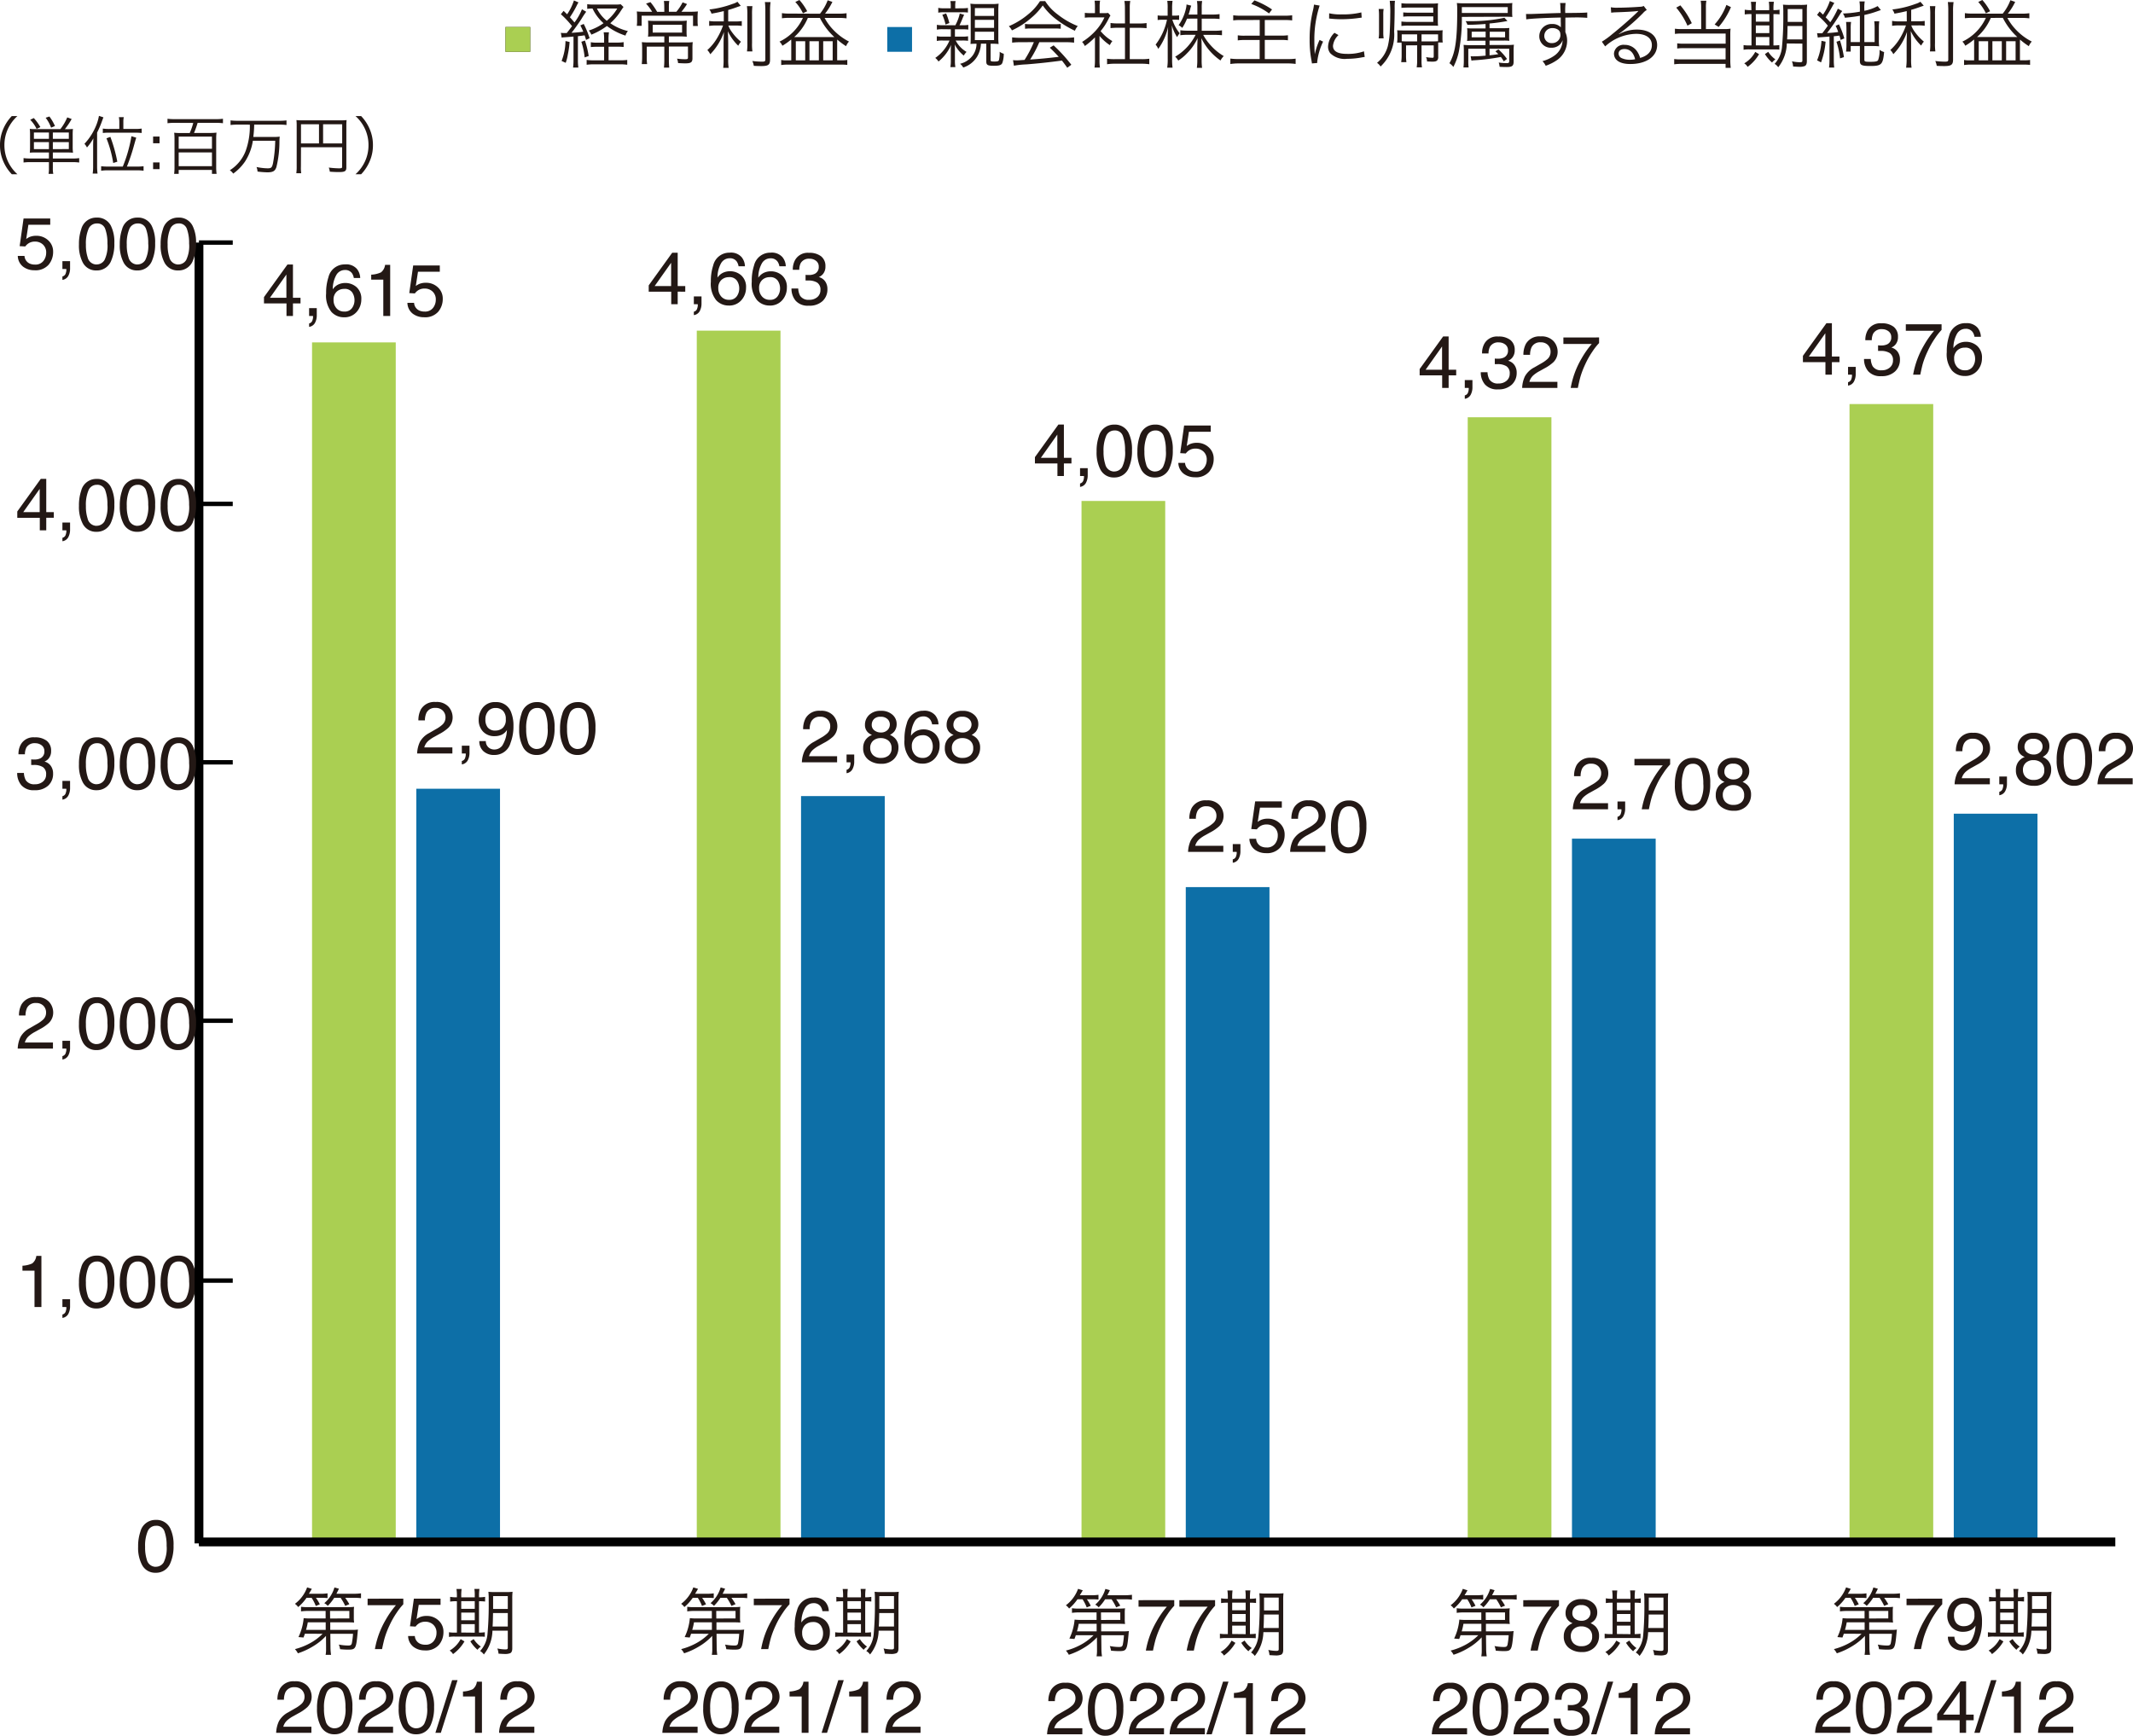 <svg xmlns="http://www.w3.org/2000/svg" width="145.255" height="118.215" viewBox="0 0 145.255 118.215">
  <g id="graph03" transform="translate(-1778.45 -972.78)">
    <path id="パス_1000" data-name="パス 1000" d="M1.353-3.5a1.033,1.033,0,0,1,.981.559,2.5,2.5,0,0,1,.234,1.184A2.851,2.851,0,0,1,2.356-.574,1.04,1.04,0,0,1,1.35.1,1.007,1.007,0,0,1,.413-.452,2.5,2.5,0,0,1,.156-1.677,3.028,3.028,0,0,1,.31-2.7,1.053,1.053,0,0,1,1.353-3.5Zm0,3.191a.625.625,0,0,0,.544-.3,2.192,2.192,0,0,0,.2-1.128,2.787,2.787,0,0,0-.146-.98A.557.557,0,0,0,1.379-3.1a.6.6,0,0,0-.568.365A2.52,2.52,0,0,0,.632-1.66,2.641,2.641,0,0,0,.747-.8.625.625,0,0,0,1.348-.305Z" transform="translate(1787.7 1079.8)" fill="#231815"/>
    <path id="パス_1001" data-name="パス 1001" d="M.479-2.476v-.337a1.79,1.79,0,0,0,.664-.155.764.764,0,0,0,.281-.514H1.77V0H1.3V-2.476ZM3.2.51A.308.308,0,0,0,3.433.273.67.67,0,0,0,3.469.061q0-.017,0-.031A.168.168,0,0,0,3.462,0H3.2V-.532h.522v.493A1.068,1.068,0,0,1,3.6.471.534.534,0,0,1,3.2.742ZM5.522-3.5a1.033,1.033,0,0,1,.981.559,2.5,2.5,0,0,1,.234,1.184A2.851,2.851,0,0,1,6.526-.574,1.04,1.04,0,0,1,5.52.1a1.007,1.007,0,0,1-.937-.547,2.5,2.5,0,0,1-.256-1.226A3.028,3.028,0,0,1,4.48-2.7,1.053,1.053,0,0,1,5.522-3.5Zm0,3.191a.625.625,0,0,0,.544-.3,2.192,2.192,0,0,0,.2-1.128,2.787,2.787,0,0,0-.146-.98A.557.557,0,0,0,5.549-3.1a.6.6,0,0,0-.568.365A2.52,2.52,0,0,0,4.8-1.66,2.641,2.641,0,0,0,4.917-.8.625.625,0,0,0,5.518-.305ZM8.3-3.5a1.033,1.033,0,0,1,.981.559,2.5,2.5,0,0,1,.234,1.184A2.851,2.851,0,0,1,9.307-.574,1.04,1.04,0,0,1,8.3.1a1.007,1.007,0,0,1-.937-.547,2.5,2.5,0,0,1-.256-1.226A3.028,3.028,0,0,1,7.261-2.7,1.053,1.053,0,0,1,8.3-3.5Zm0,3.191a.625.625,0,0,0,.544-.3,2.192,2.192,0,0,0,.2-1.128,2.787,2.787,0,0,0-.146-.98A.557.557,0,0,0,8.33-3.1a.6.6,0,0,0-.568.365A2.52,2.52,0,0,0,7.583-1.66,2.641,2.641,0,0,0,7.7-.8.625.625,0,0,0,8.3-.305ZM11.084-3.5a1.033,1.033,0,0,1,.981.559A2.5,2.5,0,0,1,12.3-1.753a2.851,2.851,0,0,1-.212,1.179A1.04,1.04,0,0,1,11.082.1a1.007,1.007,0,0,1-.937-.547,2.5,2.5,0,0,1-.256-1.226A3.028,3.028,0,0,1,10.042-2.7,1.053,1.053,0,0,1,11.084-3.5Zm0,3.191a.625.625,0,0,0,.544-.3,2.192,2.192,0,0,0,.2-1.128,2.787,2.787,0,0,0-.146-.98.557.557,0,0,0-.569-.385.6.6,0,0,0-.568.365,2.52,2.52,0,0,0-.179,1.075,2.641,2.641,0,0,0,.115.859A.625.625,0,0,0,11.079-.305Z" transform="translate(1779.5 1061.8)" fill="#231815"/>
    <path id="パス_1002" data-name="パス 1002" d="M0,88.6V0" transform="translate(1792 989.3)" fill="none" stroke="#000" stroke-width="0.6"/>
    <path id="パス_1003" data-name="パス 1003" d="M0,0H3.2" transform="translate(1792 1077.9)" fill="none" stroke="#000" stroke-width="0.3"/>
    <path id="パス_1004" data-name="パス 1004" d="M0,0H2.3" transform="translate(1792 1060)" fill="none" stroke="#000" stroke-width="0.3"/>
    <path id="パス_1005" data-name="パス 1005" d="M0,0H2.3" transform="translate(1792 989.3)" fill="none" stroke="#000" stroke-width="0.3"/>
    <path id="パス_1006" data-name="パス 1006" d="M2.355-.16v.145a2.025,2.025,0,0,1-.03.405h.37a3.557,3.557,0,0,1-.04-.55l-.01-.885H4.19A4.753,4.753,0,0,1,4.11-.4c-.035.125-.085.155-.255.155a3.367,3.367,0,0,1-.63-.065A1.376,1.376,0,0,1,3.31.005c.21.02.38.03.55.03.51,0,.545-.06.645-1.165a1.338,1.338,0,0,1,.025-.2,2.827,2.827,0,0,1-.41.02H2.64l0-.515H3.8c.205,0,.335.005.465.015a2.166,2.166,0,0,1-.02-.345v-.41a1.773,1.773,0,0,1,.02-.315,3.553,3.553,0,0,1-.465.02H1.135A2.8,2.8,0,0,1,.65-2.885v.315A3.559,3.559,0,0,1,1.135-2.6h1.19l0,.51H1.3a3.128,3.128,0,0,1-.47-.02A3.769,3.769,0,0,1,.475-.82L.82-.79c.045-.12.06-.16.09-.255H2.12a3.7,3.7,0,0,1-.91.67A4.371,4.371,0,0,1,.235,0a1.2,1.2,0,0,1,.2.285A4.792,4.792,0,0,0,1.45-.18a3.976,3.976,0,0,0,.9-.72ZM2.63-2.085,2.625-2.6H3.94v.51Zm-.3.26,0,.515H.99a3.887,3.887,0,0,0,.12-.515ZM1.37-3.495a2.882,2.882,0,0,1,.285.555l.275-.11a3.057,3.057,0,0,0-.265-.445H2a3.836,3.836,0,0,1,.455.02V-3.8a2.961,2.961,0,0,1-.5.03h-.77c.09-.145.115-.185.2-.335l-.32-.1A2.438,2.438,0,0,1,.235-3.085a.917.917,0,0,1,.22.22,3.125,3.125,0,0,0,.57-.63Zm1.975,0a3.729,3.729,0,0,1,.315.55l.28-.115a4.641,4.641,0,0,0-.28-.435h.55a4.056,4.056,0,0,1,.525.025V-3.8a3.793,3.793,0,0,1-.53.03H3.06c.09-.175.11-.21.17-.345L2.925-4.2a2.234,2.234,0,0,1-.69,1.07.856.856,0,0,1,.235.185,3.17,3.17,0,0,0,.44-.55Z" transform="translate(1903.1 1085.1)" fill="#231815"/>
    <path id="パス_1007" data-name="パス 1007" d="M2.615-3.437v.383a4.084,4.084,0,0,0-.448.569,5.768,5.768,0,0,0-.494.874,5.973,5.973,0,0,0-.322.833Q1.279-.537,1.167,0H.681a5.983,5.983,0,0,1,.732-1.992,6.307,6.307,0,0,1,.7-1H.183v-.442Zm.83,2.593a.556.556,0,0,0,.281.5.622.622,0,0,0,.3.073.68.68,0,0,0,.537-.262A2.16,2.16,0,0,0,4.88-1.6a.814.814,0,0,1-.363.326,1.153,1.153,0,0,1-.465.094,1.041,1.041,0,0,1-.8-.315A1.14,1.14,0,0,1,2.959-2.3,1.3,1.3,0,0,1,3.25-3.14,1.034,1.034,0,0,1,4.106-3.5a1.054,1.054,0,0,1,1.055.688,2.427,2.427,0,0,1,.161.947A3.121,3.121,0,0,1,5.129-.728,1.116,1.116,0,0,1,4.045.1a1.05,1.05,0,0,1-.779-.269A.918.918,0,0,1,3-.845Zm.667-.718a.748.748,0,0,0,.477-.172.729.729,0,0,0,.216-.6.77.77,0,0,0-.194-.575A.679.679,0,0,0,4.116-3.1a.645.645,0,0,0-.511.216.845.845,0,0,0-.189.577.828.828,0,0,0,.166.543A.648.648,0,0,0,4.111-1.562Z" transform="translate(1908.1 1085.1)" fill="#231815"/>
    <path id="パス_1008" data-name="パス 1008" d="M4.23-1.255V-.09c0,.08-.04.11-.16.11a2.76,2.76,0,0,1-.55-.065A1.341,1.341,0,0,1,3.6.31c.27.015.325.02.395.02A.972.972,0,0,0,4.4.275c.09-.05.135-.155.135-.325V-3.42a3.965,3.965,0,0,1,.02-.485,3.885,3.885,0,0,1-.475.02H3.39a4.03,4.03,0,0,1-.48-.02,5.055,5.055,0,0,1,.02.59A22.5,22.5,0,0,1,2.845-1a1.939,1.939,0,0,1-.5,1.13A.8.8,0,0,1,2.6.365a2.682,2.682,0,0,0,.585-1.62Zm0-1.2v.915H3.195c.02-.32.02-.425.03-.915Zm0-.28h-1v-.875h1ZM.765-3.53H.735a2.1,2.1,0,0,1-.43-.03v.325a2.268,2.268,0,0,1,.43-.025h.03v2.135H.625a2.041,2.041,0,0,1-.4-.025v.32a2.1,2.1,0,0,1,.4-.025H2.21c.195,0,.34,0,.455.015v-.31a2.46,2.46,0,0,1-.395.025V-3.26a2.774,2.774,0,0,1,.415.02v-.32a2.133,2.133,0,0,1-.415.03v-.09A3,3,0,0,1,2.3-4.1H1.955a2.884,2.884,0,0,1,.025.475v.1H1.06v-.09a3.228,3.228,0,0,1,.025-.48H.735a3.158,3.158,0,0,1,.03.475Zm.295,2.4V-1.7h.92v.58Zm0-.835v-.525h.92v.525Zm0-.78v-.52h.92v.52ZM1.02-.68A1.991,1.991,0,0,1,.27.1.7.7,0,0,1,.5.34a2.84,2.84,0,0,0,.78-.865Zm.66.15a2.533,2.533,0,0,0,.485.575,1.033,1.033,0,0,1,.23-.215,1.847,1.847,0,0,1-.49-.515Z" transform="translate(1913.6 1085.1)" fill="#231815"/>
    <path id="パス_1009" data-name="パス 1009" d="M.156,0A2.039,2.039,0,0,1,.343-.786a1.512,1.512,0,0,1,.634-.608l.469-.271a2.207,2.207,0,0,0,.442-.312.642.642,0,0,0,.2-.464A.648.648,0,0,0,1.9-2.926a.667.667,0,0,0-.488-.179.638.638,0,0,0-.625.342,1.224,1.224,0,0,0-.1.508H.242A1.569,1.569,0,0,1,.41-3a1.057,1.057,0,0,1,1.008-.508,1.093,1.093,0,0,1,.878.325,1.086,1.086,0,0,1,.277.723.982.982,0,0,1-.3.718,2.892,2.892,0,0,1-.613.42l-.334.186a2.166,2.166,0,0,0-.376.251.916.916,0,0,0-.308.471H2.556V0ZM4.133-3.5a1.033,1.033,0,0,1,.981.559,2.5,2.5,0,0,1,.234,1.184A2.851,2.851,0,0,1,5.137-.574,1.04,1.04,0,0,1,4.131.1a1.007,1.007,0,0,1-.937-.547,2.5,2.5,0,0,1-.256-1.226A3.028,3.028,0,0,1,3.091-2.7,1.053,1.053,0,0,1,4.133-3.5Zm0,3.191a.625.625,0,0,0,.544-.3,2.192,2.192,0,0,0,.2-1.128,2.787,2.787,0,0,0-.146-.98A.557.557,0,0,0,4.16-3.1a.6.6,0,0,0-.568.365A2.52,2.52,0,0,0,3.413-1.66,2.641,2.641,0,0,0,3.528-.8.625.625,0,0,0,4.128-.305ZM5.718,0A2.039,2.039,0,0,1,5.9-.786a1.512,1.512,0,0,1,.634-.608l.469-.271a2.207,2.207,0,0,0,.442-.312.642.642,0,0,0,.2-.464.648.648,0,0,0-.183-.485.667.667,0,0,0-.488-.179.638.638,0,0,0-.625.342,1.224,1.224,0,0,0-.1.508H5.8A1.569,1.569,0,0,1,5.972-3,1.057,1.057,0,0,1,6.98-3.508a1.093,1.093,0,0,1,.878.325,1.086,1.086,0,0,1,.277.723.982.982,0,0,1-.3.718,2.892,2.892,0,0,1-.613.42l-.334.186a2.166,2.166,0,0,0-.376.251.916.916,0,0,0-.308.471H8.118V0ZM10-1.238V-2.822L8.875-1.238ZM10,0V-.854H8.469v-.43l1.6-2.222h.371v2.268h.515v.383h-.515V0Z" transform="translate(1901.9 1090.8)" fill="#231815"/>
    <path id="パス_1010" data-name="パス 1010" d="M1.138-3.586h.371L.371,0H0Z" transform="translate(1912.9 1090.8)" fill="#231815"/>
    <path id="パス_1011" data-name="パス 1011" d="M.479-2.476v-.337a1.79,1.79,0,0,0,.664-.155.764.764,0,0,0,.281-.514H1.77V0H1.3V-2.476ZM2.937,0a2.039,2.039,0,0,1,.187-.786,1.512,1.512,0,0,1,.634-.608l.469-.271a2.207,2.207,0,0,0,.442-.312.642.642,0,0,0,.2-.464.648.648,0,0,0-.183-.485A.667.667,0,0,0,4.2-3.105a.638.638,0,0,0-.625.342,1.224,1.224,0,0,0-.1.508H3.022A1.569,1.569,0,0,1,3.191-3,1.057,1.057,0,0,1,4.2-3.508a1.093,1.093,0,0,1,.878.325,1.086,1.086,0,0,1,.277.723.982.982,0,0,1-.3.718,2.892,2.892,0,0,1-.613.42l-.334.186a2.166,2.166,0,0,0-.376.251.916.916,0,0,0-.308.471H5.337V0Z" transform="translate(1914.3 1090.8)" fill="#231815"/>
    <path id="パス_1012" data-name="パス 1012" d="M.618-.891a.609.609,0,0,0,.349.52A.843.843,0,0,0,1.328-.3a.678.678,0,0,0,.579-.249A.894.894,0,0,0,2.095-1.1a.721.721,0,0,0-.223-.566.775.775,0,0,0-.536-.2.807.807,0,0,0-.389.088.834.834,0,0,0-.277.244L.288-1.555.554-3.437H2.371v.425H.884l-.149.972A1.092,1.092,0,0,1,.967-2.18a1.177,1.177,0,0,1,.452-.081,1.156,1.156,0,0,1,.815.31,1.025,1.025,0,0,1,.334.786,1.349,1.349,0,0,1-.306.874,1.185,1.185,0,0,1-.978.378,1.245,1.245,0,0,1-.756-.24A.954.954,0,0,1,.161-.891ZM3.2.51A.308.308,0,0,0,3.433.273.67.67,0,0,0,3.469.061q0-.017,0-.031A.168.168,0,0,0,3.462,0H3.2V-.532h.522v.493A1.068,1.068,0,0,1,3.6.471.534.534,0,0,1,3.2.742ZM5.522-3.5a1.033,1.033,0,0,1,.981.559,2.5,2.5,0,0,1,.234,1.184A2.851,2.851,0,0,1,6.526-.574,1.04,1.04,0,0,1,5.52.1a1.007,1.007,0,0,1-.937-.547,2.5,2.5,0,0,1-.256-1.226A3.028,3.028,0,0,1,4.48-2.7,1.053,1.053,0,0,1,5.522-3.5Zm0,3.191a.625.625,0,0,0,.544-.3,2.192,2.192,0,0,0,.2-1.128,2.787,2.787,0,0,0-.146-.98A.557.557,0,0,0,5.549-3.1a.6.6,0,0,0-.568.365A2.52,2.52,0,0,0,4.8-1.66,2.641,2.641,0,0,0,4.917-.8.625.625,0,0,0,5.518-.305ZM8.3-3.5a1.033,1.033,0,0,1,.981.559,2.5,2.5,0,0,1,.234,1.184A2.851,2.851,0,0,1,9.307-.574,1.04,1.04,0,0,1,8.3.1a1.007,1.007,0,0,1-.937-.547,2.5,2.5,0,0,1-.256-1.226A3.028,3.028,0,0,1,7.261-2.7,1.053,1.053,0,0,1,8.3-3.5Zm0,3.191a.625.625,0,0,0,.544-.3,2.192,2.192,0,0,0,.2-1.128,2.787,2.787,0,0,0-.146-.98A.557.557,0,0,0,8.33-3.1a.6.6,0,0,0-.568.365A2.52,2.52,0,0,0,7.583-1.66,2.641,2.641,0,0,0,7.7-.8.625.625,0,0,0,8.3-.305ZM11.084-3.5a1.033,1.033,0,0,1,.981.559A2.5,2.5,0,0,1,12.3-1.753a2.851,2.851,0,0,1-.212,1.179A1.04,1.04,0,0,1,11.082.1a1.007,1.007,0,0,1-.937-.547,2.5,2.5,0,0,1-.256-1.226A3.028,3.028,0,0,1,10.042-2.7,1.053,1.053,0,0,1,11.084-3.5Zm0,3.191a.625.625,0,0,0,.544-.3,2.192,2.192,0,0,0,.2-1.128,2.787,2.787,0,0,0-.146-.98.557.557,0,0,0-.569-.385.6.6,0,0,0-.568.365,2.52,2.52,0,0,0-.179,1.075,2.641,2.641,0,0,0,.115.859A.625.625,0,0,0,11.079-.305Z" transform="translate(1779.5 991.1)" fill="#231815"/>
    <path id="パス_1013" data-name="パス 1013" d="M0,0H2.3" transform="translate(1792 1007.1)" fill="none" stroke="#000" stroke-width="0.3"/>
    <path id="パス_1014" data-name="パス 1014" d="M1.653-1.238V-2.822L.532-1.238ZM1.66,0V-.854H.127v-.43l1.6-2.222H2.1v2.268h.515v.383H2.1V0ZM3.2.51A.308.308,0,0,0,3.433.273.67.67,0,0,0,3.469.061q0-.017,0-.031A.168.168,0,0,0,3.462,0H3.2V-.532h.522v.493A1.068,1.068,0,0,1,3.6.471.534.534,0,0,1,3.2.742ZM5.522-3.5a1.033,1.033,0,0,1,.981.559,2.5,2.5,0,0,1,.234,1.184A2.851,2.851,0,0,1,6.526-.574,1.04,1.04,0,0,1,5.52.1a1.007,1.007,0,0,1-.937-.547,2.5,2.5,0,0,1-.256-1.226A3.028,3.028,0,0,1,4.48-2.7,1.053,1.053,0,0,1,5.522-3.5Zm0,3.191a.625.625,0,0,0,.544-.3,2.192,2.192,0,0,0,.2-1.128,2.787,2.787,0,0,0-.146-.98A.557.557,0,0,0,5.549-3.1a.6.6,0,0,0-.568.365A2.52,2.52,0,0,0,4.8-1.66,2.641,2.641,0,0,0,4.917-.8.625.625,0,0,0,5.518-.305ZM8.3-3.5a1.033,1.033,0,0,1,.981.559,2.5,2.5,0,0,1,.234,1.184A2.851,2.851,0,0,1,9.307-.574,1.04,1.04,0,0,1,8.3.1a1.007,1.007,0,0,1-.937-.547,2.5,2.5,0,0,1-.256-1.226A3.028,3.028,0,0,1,7.261-2.7,1.053,1.053,0,0,1,8.3-3.5Zm0,3.191a.625.625,0,0,0,.544-.3,2.192,2.192,0,0,0,.2-1.128,2.787,2.787,0,0,0-.146-.98A.557.557,0,0,0,8.33-3.1a.6.6,0,0,0-.568.365A2.52,2.52,0,0,0,7.583-1.66,2.641,2.641,0,0,0,7.7-.8.625.625,0,0,0,8.3-.305ZM11.084-3.5a1.033,1.033,0,0,1,.981.559A2.5,2.5,0,0,1,12.3-1.753a2.851,2.851,0,0,1-.212,1.179A1.04,1.04,0,0,1,11.082.1a1.007,1.007,0,0,1-.937-.547,2.5,2.5,0,0,1-.256-1.226A3.028,3.028,0,0,1,10.042-2.7,1.053,1.053,0,0,1,11.084-3.5Zm0,3.191a.625.625,0,0,0,.544-.3,2.192,2.192,0,0,0,.2-1.128,2.787,2.787,0,0,0-.146-.98.557.557,0,0,0-.569-.385.6.6,0,0,0-.568.365,2.52,2.52,0,0,0-.179,1.075,2.641,2.641,0,0,0,.115.859A.625.625,0,0,0,11.079-.305Z" transform="translate(1779.5 1008.9)" fill="#231815"/>
    <path id="パス_1015" data-name="パス 1015" d="M0,0H2.3" transform="translate(1792 1024.7)" fill="none" stroke="#000" stroke-width="0.3"/>
    <path id="パス_1016" data-name="パス 1016" d="M1.3.1A1.1,1.1,0,0,1,.4-.245a1.264,1.264,0,0,1-.28-.829H.579a1.138,1.138,0,0,0,.127.493.668.668,0,0,0,.618.276A.81.81,0,0,0,1.88-.491a.609.609,0,0,0,.21-.479.557.557,0,0,0-.221-.505,1.118,1.118,0,0,0-.614-.144H1.166l-.092,0V-2q.068.007.115.01l.1,0a.917.917,0,0,0,.405-.078.5.5,0,0,0,.278-.488.477.477,0,0,0-.186-.4A.692.692,0,0,0,1.355-3.1a.641.641,0,0,0-.608.293,1.016,1.016,0,0,0-.1.459H.208a1.319,1.319,0,0,1,.156-.664A.985.985,0,0,1,1.309-3.5a1.28,1.28,0,0,1,.828.238.837.837,0,0,1,.293.69.77.77,0,0,1-.173.522.728.728,0,0,1-.278.2.759.759,0,0,1,.431.292.883.883,0,0,1,.155.529,1.077,1.077,0,0,1-.33.815A1.3,1.3,0,0,1,1.3.1ZM3.2.51A.308.308,0,0,0,3.433.273.67.67,0,0,0,3.469.061q0-.017,0-.031A.168.168,0,0,0,3.462,0H3.2V-.532h.522v.493A1.068,1.068,0,0,1,3.6.471.534.534,0,0,1,3.2.742ZM5.522-3.5a1.033,1.033,0,0,1,.981.559,2.5,2.5,0,0,1,.234,1.184A2.851,2.851,0,0,1,6.526-.574,1.04,1.04,0,0,1,5.52.1a1.007,1.007,0,0,1-.937-.547,2.5,2.5,0,0,1-.256-1.226A3.028,3.028,0,0,1,4.48-2.7,1.053,1.053,0,0,1,5.522-3.5Zm0,3.191a.625.625,0,0,0,.544-.3,2.192,2.192,0,0,0,.2-1.128,2.787,2.787,0,0,0-.146-.98A.557.557,0,0,0,5.549-3.1a.6.6,0,0,0-.568.365A2.52,2.52,0,0,0,4.8-1.66,2.641,2.641,0,0,0,4.917-.8.625.625,0,0,0,5.518-.305ZM8.3-3.5a1.033,1.033,0,0,1,.981.559,2.5,2.5,0,0,1,.234,1.184A2.851,2.851,0,0,1,9.307-.574,1.04,1.04,0,0,1,8.3.1a1.007,1.007,0,0,1-.937-.547,2.5,2.5,0,0,1-.256-1.226A3.028,3.028,0,0,1,7.261-2.7,1.053,1.053,0,0,1,8.3-3.5Zm0,3.191a.625.625,0,0,0,.544-.3,2.192,2.192,0,0,0,.2-1.128,2.787,2.787,0,0,0-.146-.98A.557.557,0,0,0,8.33-3.1a.6.6,0,0,0-.568.365A2.52,2.52,0,0,0,7.583-1.66,2.641,2.641,0,0,0,7.7-.8.625.625,0,0,0,8.3-.305ZM11.084-3.5a1.033,1.033,0,0,1,.981.559A2.5,2.5,0,0,1,12.3-1.753a2.851,2.851,0,0,1-.212,1.179A1.04,1.04,0,0,1,11.082.1a1.007,1.007,0,0,1-.937-.547,2.5,2.5,0,0,1-.256-1.226A3.028,3.028,0,0,1,10.042-2.7,1.053,1.053,0,0,1,11.084-3.5Zm0,3.191a.625.625,0,0,0,.544-.3,2.192,2.192,0,0,0,.2-1.128,2.787,2.787,0,0,0-.146-.98.557.557,0,0,0-.569-.385.6.6,0,0,0-.568.365,2.52,2.52,0,0,0-.179,1.075,2.641,2.641,0,0,0,.115.859A.625.625,0,0,0,11.079-.305Z" transform="translate(1779.5 1026.5)" fill="#231815"/>
    <path id="パス_1017" data-name="パス 1017" d="M0,0H2.3" transform="translate(1792 1042.3)" fill="none" stroke="#000" stroke-width="0.3"/>
    <path id="パス_1018" data-name="パス 1018" d="M.156,0A2.039,2.039,0,0,1,.343-.786a1.512,1.512,0,0,1,.634-.608l.469-.271a2.207,2.207,0,0,0,.442-.312.642.642,0,0,0,.2-.464A.648.648,0,0,0,1.9-2.926a.667.667,0,0,0-.488-.179.638.638,0,0,0-.625.342,1.224,1.224,0,0,0-.1.508H.242A1.569,1.569,0,0,1,.41-3a1.057,1.057,0,0,1,1.008-.508,1.093,1.093,0,0,1,.878.325,1.086,1.086,0,0,1,.277.723.982.982,0,0,1-.3.718,2.892,2.892,0,0,1-.613.42l-.334.186a2.166,2.166,0,0,0-.376.251.916.916,0,0,0-.308.471H2.556V0ZM3.2.51A.308.308,0,0,0,3.433.273.67.67,0,0,0,3.469.061q0-.017,0-.031A.168.168,0,0,0,3.462,0H3.2V-.532h.522v.493A1.068,1.068,0,0,1,3.6.471.534.534,0,0,1,3.2.742ZM5.522-3.5a1.033,1.033,0,0,1,.981.559,2.5,2.5,0,0,1,.234,1.184A2.851,2.851,0,0,1,6.526-.574,1.04,1.04,0,0,1,5.52.1a1.007,1.007,0,0,1-.937-.547,2.5,2.5,0,0,1-.256-1.226A3.028,3.028,0,0,1,4.48-2.7,1.053,1.053,0,0,1,5.522-3.5Zm0,3.191a.625.625,0,0,0,.544-.3,2.192,2.192,0,0,0,.2-1.128,2.787,2.787,0,0,0-.146-.98A.557.557,0,0,0,5.549-3.1a.6.6,0,0,0-.568.365A2.52,2.52,0,0,0,4.8-1.66,2.641,2.641,0,0,0,4.917-.8.625.625,0,0,0,5.518-.305ZM8.3-3.5a1.033,1.033,0,0,1,.981.559,2.5,2.5,0,0,1,.234,1.184A2.851,2.851,0,0,1,9.307-.574,1.04,1.04,0,0,1,8.3.1a1.007,1.007,0,0,1-.937-.547,2.5,2.5,0,0,1-.256-1.226A3.028,3.028,0,0,1,7.261-2.7,1.053,1.053,0,0,1,8.3-3.5Zm0,3.191a.625.625,0,0,0,.544-.3,2.192,2.192,0,0,0,.2-1.128,2.787,2.787,0,0,0-.146-.98A.557.557,0,0,0,8.33-3.1a.6.6,0,0,0-.568.365A2.52,2.52,0,0,0,7.583-1.66,2.641,2.641,0,0,0,7.7-.8.625.625,0,0,0,8.3-.305ZM11.084-3.5a1.033,1.033,0,0,1,.981.559A2.5,2.5,0,0,1,12.3-1.753a2.851,2.851,0,0,1-.212,1.179A1.04,1.04,0,0,1,11.082.1a1.007,1.007,0,0,1-.937-.547,2.5,2.5,0,0,1-.256-1.226A3.028,3.028,0,0,1,10.042-2.7,1.053,1.053,0,0,1,11.084-3.5Zm0,3.191a.625.625,0,0,0,.544-.3,2.192,2.192,0,0,0,.2-1.128,2.787,2.787,0,0,0-.146-.98.557.557,0,0,0-.569-.385.6.6,0,0,0-.568.365,2.52,2.52,0,0,0-.179,1.075,2.641,2.641,0,0,0,.115.859A.625.625,0,0,0,11.079-.305Z" transform="translate(1779.5 1044.2)" fill="#231815"/>
    <path id="パス_1019" data-name="パス 1019" d="M2.355-.16v.145a2.025,2.025,0,0,1-.03.405h.37a3.557,3.557,0,0,1-.04-.55l-.01-.885H4.19A4.753,4.753,0,0,1,4.11-.4c-.035.125-.085.155-.255.155a3.367,3.367,0,0,1-.63-.065A1.376,1.376,0,0,1,3.31.005c.21.02.38.03.55.03.51,0,.545-.06.645-1.165a1.338,1.338,0,0,1,.025-.2,2.827,2.827,0,0,1-.41.02H2.64l0-.515H3.8c.205,0,.335.005.465.015a2.166,2.166,0,0,1-.02-.345v-.41a1.773,1.773,0,0,1,.02-.315,3.553,3.553,0,0,1-.465.02H1.135A2.8,2.8,0,0,1,.65-2.885v.315A3.559,3.559,0,0,1,1.135-2.6h1.19l0,.51H1.3a3.128,3.128,0,0,1-.47-.02A3.769,3.769,0,0,1,.475-.82L.82-.79c.045-.12.06-.16.09-.255H2.12a3.7,3.7,0,0,1-.91.67A4.371,4.371,0,0,1,.235,0a1.2,1.2,0,0,1,.2.285A4.792,4.792,0,0,0,1.45-.18a3.976,3.976,0,0,0,.9-.72ZM2.63-2.085,2.625-2.6H3.94v.51Zm-.3.26,0,.515H.99a3.887,3.887,0,0,0,.12-.515ZM1.37-3.495a2.882,2.882,0,0,1,.285.555l.275-.11a3.057,3.057,0,0,0-.265-.445H2a3.836,3.836,0,0,1,.455.02V-3.8a2.961,2.961,0,0,1-.5.03h-.77c.09-.145.115-.185.2-.335l-.32-.1A2.438,2.438,0,0,1,.235-3.085a.917.917,0,0,1,.22.22,3.125,3.125,0,0,0,.57-.63Zm1.975,0a3.729,3.729,0,0,1,.315.55l.28-.115a4.641,4.641,0,0,0-.28-.435h.55a4.056,4.056,0,0,1,.525.025V-3.8a3.793,3.793,0,0,1-.53.03H3.06c.09-.175.11-.21.17-.345L2.925-4.2a2.234,2.234,0,0,1-.69,1.07.856.856,0,0,1,.235.185,3.17,3.17,0,0,0,.44-.55Z" transform="translate(1798.3 1085.1)" fill="#231815"/>
    <path id="パス_1020" data-name="パス 1020" d="M2.615-3.437v.383a4.084,4.084,0,0,0-.448.569,5.768,5.768,0,0,0-.494.874,5.973,5.973,0,0,0-.322.833Q1.279-.537,1.167,0H.681a5.983,5.983,0,0,1,.732-1.992,6.307,6.307,0,0,1,.7-1H.183v-.442ZM3.4-.891a.609.609,0,0,0,.349.52A.843.843,0,0,0,4.109-.3a.678.678,0,0,0,.579-.249A.894.894,0,0,0,4.875-1.1a.721.721,0,0,0-.223-.566.775.775,0,0,0-.536-.2.807.807,0,0,0-.389.088.834.834,0,0,0-.277.244l-.381-.022.266-1.882H5.151v.425H3.665l-.149.972a1.092,1.092,0,0,1,.232-.139A1.177,1.177,0,0,1,4.2-2.261a1.156,1.156,0,0,1,.815.31,1.025,1.025,0,0,1,.334.786,1.349,1.349,0,0,1-.306.874,1.185,1.185,0,0,1-.978.378,1.245,1.245,0,0,1-.756-.24.954.954,0,0,1-.367-.739Z" transform="translate(1803.3 1085.1)" fill="#231815"/>
    <path id="パス_1021" data-name="パス 1021" d="M4.23-1.255V-.09c0,.08-.04.11-.16.11a2.76,2.76,0,0,1-.55-.065A1.341,1.341,0,0,1,3.6.31c.27.015.325.02.395.02A.972.972,0,0,0,4.4.275c.09-.05.135-.155.135-.325V-3.42a3.965,3.965,0,0,1,.02-.485,3.885,3.885,0,0,1-.475.02H3.39a4.03,4.03,0,0,1-.48-.02,5.055,5.055,0,0,1,.02.59A22.5,22.5,0,0,1,2.845-1a1.939,1.939,0,0,1-.5,1.13A.8.8,0,0,1,2.6.365a2.682,2.682,0,0,0,.585-1.62Zm0-1.2v.915H3.195c.02-.32.02-.425.03-.915Zm0-.28h-1v-.875h1ZM.765-3.53H.735a2.1,2.1,0,0,1-.43-.03v.325a2.268,2.268,0,0,1,.43-.025h.03v2.135H.625a2.041,2.041,0,0,1-.4-.025v.32a2.1,2.1,0,0,1,.4-.025H2.21c.195,0,.34,0,.455.015v-.31a2.46,2.46,0,0,1-.395.025V-3.26a2.774,2.774,0,0,1,.415.02v-.32a2.133,2.133,0,0,1-.415.03v-.09A3,3,0,0,1,2.3-4.1H1.955a2.884,2.884,0,0,1,.025.475v.1H1.06v-.09a3.228,3.228,0,0,1,.025-.48H.735a3.158,3.158,0,0,1,.03.475Zm.295,2.4V-1.7h.92v.58Zm0-.835v-.525h.92v.525Zm0-.78v-.52h.92v.52ZM1.02-.68A1.991,1.991,0,0,1,.27.1.7.7,0,0,1,.5.34a2.84,2.84,0,0,0,.78-.865Zm.66.15a2.533,2.533,0,0,0,.485.575,1.033,1.033,0,0,1,.23-.215,1.847,1.847,0,0,1-.49-.515Z" transform="translate(1808.8 1085.1)" fill="#231815"/>
    <path id="パス_1022" data-name="パス 1022" d="M.156,0A2.039,2.039,0,0,1,.343-.786a1.512,1.512,0,0,1,.634-.608l.469-.271a2.207,2.207,0,0,0,.442-.312.642.642,0,0,0,.2-.464A.648.648,0,0,0,1.9-2.926a.667.667,0,0,0-.488-.179.638.638,0,0,0-.625.342,1.224,1.224,0,0,0-.1.508H.242A1.569,1.569,0,0,1,.41-3a1.057,1.057,0,0,1,1.008-.508,1.093,1.093,0,0,1,.878.325,1.086,1.086,0,0,1,.277.723.982.982,0,0,1-.3.718,2.892,2.892,0,0,1-.613.42l-.334.186a2.166,2.166,0,0,0-.376.251.916.916,0,0,0-.308.471H2.556V0ZM4.133-3.5a1.033,1.033,0,0,1,.981.559,2.5,2.5,0,0,1,.234,1.184A2.851,2.851,0,0,1,5.137-.574,1.04,1.04,0,0,1,4.131.1a1.007,1.007,0,0,1-.937-.547,2.5,2.5,0,0,1-.256-1.226A3.028,3.028,0,0,1,3.091-2.7,1.053,1.053,0,0,1,4.133-3.5Zm0,3.191a.625.625,0,0,0,.544-.3,2.192,2.192,0,0,0,.2-1.128,2.787,2.787,0,0,0-.146-.98A.557.557,0,0,0,4.16-3.1a.6.6,0,0,0-.568.365A2.52,2.52,0,0,0,3.413-1.66,2.641,2.641,0,0,0,3.528-.8.625.625,0,0,0,4.128-.305ZM5.718,0A2.039,2.039,0,0,1,5.9-.786a1.512,1.512,0,0,1,.634-.608l.469-.271a2.207,2.207,0,0,0,.442-.312.642.642,0,0,0,.2-.464.648.648,0,0,0-.183-.485.667.667,0,0,0-.488-.179.638.638,0,0,0-.625.342,1.224,1.224,0,0,0-.1.508H5.8A1.569,1.569,0,0,1,5.972-3,1.057,1.057,0,0,1,6.98-3.508a1.093,1.093,0,0,1,.878.325,1.086,1.086,0,0,1,.277.723.982.982,0,0,1-.3.718,2.892,2.892,0,0,1-.613.42l-.334.186a2.166,2.166,0,0,0-.376.251.916.916,0,0,0-.308.471H8.118V0ZM9.695-3.5a1.033,1.033,0,0,1,.981.559,2.5,2.5,0,0,1,.234,1.184A2.851,2.851,0,0,1,10.7-.574,1.04,1.04,0,0,1,9.692.1a1.007,1.007,0,0,1-.937-.547A2.5,2.5,0,0,1,8.5-1.677,3.028,3.028,0,0,1,8.652-2.7,1.053,1.053,0,0,1,9.695-3.5Zm0,3.191a.625.625,0,0,0,.544-.3,2.192,2.192,0,0,0,.2-1.128,2.787,2.787,0,0,0-.146-.98A.557.557,0,0,0,9.722-3.1a.6.6,0,0,0-.568.365A2.52,2.52,0,0,0,8.975-1.66,2.641,2.641,0,0,0,9.089-.8.625.625,0,0,0,9.69-.305Z" transform="translate(1797.1 1090.8)" fill="#231815"/>
    <path id="パス_1023" data-name="パス 1023" d="M1.138-3.586h.371L.371,0H0Z" transform="translate(1808.1 1090.8)" fill="#231815"/>
    <path id="パス_1024" data-name="パス 1024" d="M.479-2.476v-.337a1.79,1.79,0,0,0,.664-.155.764.764,0,0,0,.281-.514H1.77V0H1.3V-2.476ZM2.937,0a2.039,2.039,0,0,1,.187-.786,1.512,1.512,0,0,1,.634-.608l.469-.271a2.207,2.207,0,0,0,.442-.312.642.642,0,0,0,.2-.464.648.648,0,0,0-.183-.485A.667.667,0,0,0,4.2-3.105a.638.638,0,0,0-.625.342,1.224,1.224,0,0,0-.1.508H3.022A1.569,1.569,0,0,1,3.191-3,1.057,1.057,0,0,1,4.2-3.508a1.093,1.093,0,0,1,.878.325,1.086,1.086,0,0,1,.277.723.982.982,0,0,1-.3.718,2.892,2.892,0,0,1-.613.42l-.334.186a2.166,2.166,0,0,0-.376.251.916.916,0,0,0-.308.471H5.337V0Z" transform="translate(1809.5 1090.8)" fill="#231815"/>
    <path id="パス_1025" data-name="パス 1025" d="M.571-.693V-2.38H2.258V-.693ZM4.4-1.655a.784.784,0,0,1,.185-.025c.4-.03.4-.03.62-.05V-.12a3.679,3.679,0,0,1-.03.5h.36a3.478,3.478,0,0,1-.03-.5V-1.755c.185-.02.27-.03.455-.06a3.1,3.1,0,0,1,.1.315L6.3-1.62a5.943,5.943,0,0,0-.4-.97l-.23.1a4.758,4.758,0,0,1,.2.43c-.255.035-.47.055-.8.075.215-.27.51-.685.685-.96a5.557,5.557,0,0,1,.315-.475l-.29-.17a3.72,3.72,0,0,1-.51.9c-.125-.15-.17-.2-.31-.355a6.545,6.545,0,0,0,.48-.825,1.341,1.341,0,0,1,.105-.185l-.31-.135a3.713,3.713,0,0,1-.465.945c-.085-.085-.125-.125-.24-.235l-.185.23a6.075,6.075,0,0,1,.76.81c-.06.085-.18.245-.36.47-.115,0-.145,0-.2,0a1.207,1.207,0,0,1-.2-.015Zm3.19.335V-1.5a3.063,3.063,0,0,1,.03-.52H7.259a2.983,2.983,0,0,1,.03.52v.185h-.44a2.2,2.2,0,0,1-.465-.03v.33a4.077,4.077,0,0,1,.465-.02h.44v.925H6.574A3.248,3.248,0,0,1,6.1-.14V.19A3.5,3.5,0,0,1,6.6.16H8.364a3.452,3.452,0,0,1,.5.03V-.14a2.974,2.974,0,0,1-.5.025h-.77V-1.04h.565a3.983,3.983,0,0,1,.46.02v-.33a2.652,2.652,0,0,1-.46.03Zm.83-2.61a2.253,2.253,0,0,1-.385.02H6.629a2.869,2.869,0,0,1-.49-.025v.32A2.487,2.487,0,0,1,6.5-3.64a3.115,3.115,0,0,0,.75,1,3.627,3.627,0,0,1-1.005.5.933.933,0,0,1,.175.28,4.734,4.734,0,0,0,1.06-.59,4.258,4.258,0,0,0,1.265.655.862.862,0,0,1,.165-.31,3.5,3.5,0,0,1-1.2-.535,3.766,3.766,0,0,0,.64-.72c.19-.29.19-.29.26-.385Zm-.235.29a3.206,3.206,0,0,1-.715.835A2.464,2.464,0,0,1,6.8-3.64ZM4.659-1.425A3.843,3.843,0,0,1,4.394-.07l.28.13a3.051,3.051,0,0,0,.14-.54,6.314,6.314,0,0,0,.125-.88Zm1.08.05A4.687,4.687,0,0,1,5.964-.31l.275-.095A6.415,6.415,0,0,0,5.984-1.46Zm5.65-2.04H10.9a4.709,4.709,0,0,0-.455-.66l-.3.1a3.475,3.475,0,0,1,.415.555h-.53a4.321,4.321,0,0,1-.515-.02,3.356,3.356,0,0,1,.02.41v.265a2.383,2.383,0,0,1-.02.305h.33v-.69h3.5v.7h.33a2.466,2.466,0,0,1-.02-.285v-.25a3.835,3.835,0,0,1,.02-.455,5.249,5.249,0,0,1-.555.02h-.565a4.159,4.159,0,0,0,.38-.525l-.3-.115a3.236,3.236,0,0,1-.425.64H11.7v-.37a2.616,2.616,0,0,1,.025-.365h-.365a2.731,2.731,0,0,1,.025.365Zm0,1.675v.41h-1.06a4.346,4.346,0,0,1-.47-.02,3.689,3.689,0,0,1,.02.435v.56a4.584,4.584,0,0,1-.025.5h.365a2.832,2.832,0,0,1-.025-.49v-.7h1.195v.92c0,.19-.01.35-.025.51h.36A4.746,4.746,0,0,1,11.7-.13v-.92H13V-.3c0,.1-.04.115-.22.115a4.585,4.585,0,0,1-.525-.04.981.981,0,0,1,.07.3c.21.015.365.02.5.02.375,0,.48-.075.48-.345V-.91a3.365,3.365,0,0,1,.02-.44,3.478,3.478,0,0,1-.48.02H11.7v-.41h.73a4.624,4.624,0,0,1,.49.02,3.3,3.3,0,0,1-.015-.41v-.285c0-.185.005-.28.015-.4a3.665,3.665,0,0,1-.46.02h-1.71a4.346,4.346,0,0,1-.47-.02c.01.11.015.23.015.395v.29a3.534,3.534,0,0,1-.015.41,3.391,3.391,0,0,1,.45-.02Zm1.21-.79V-2h-2v-.53Zm2.84-.235h-.52a2.22,2.22,0,0,1-.475-.03v.34a3.041,3.041,0,0,1,.47-.03h.475A4.69,4.69,0,0,1,15-1.65a3.463,3.463,0,0,1-.68.84,1.1,1.1,0,0,1,.2.285,4.114,4.114,0,0,0,.93-1.515c-.02.43-.025.57-.025.85v.975A4.045,4.045,0,0,1,15.4.4h.37a3.65,3.65,0,0,1-.03-.61v-1.04c0-.225-.01-.565-.025-.845a3.3,3.3,0,0,0,.71.99,1.081,1.081,0,0,1,.185-.27,3.458,3.458,0,0,1-.62-.665,1.672,1.672,0,0,1-.24-.44h.47a2.7,2.7,0,0,1,.445.025v-.33a2.8,2.8,0,0,1-.435.025h-.49v-.78c.25-.07.425-.13.655-.215.12-.04.12-.04.2-.07L16.369-4.1a1.2,1.2,0,0,1-.325.145,6.731,6.731,0,0,1-1.585.38,1.022,1.022,0,0,1,.145.285c.37-.065.525-.1.835-.175ZM17.014-3.8a3.989,3.989,0,0,1,.03.57V-1.3a3.716,3.716,0,0,1-.025.58h.37a3.675,3.675,0,0,1-.025-.58v-1.93a4.109,4.109,0,0,1,.025-.57Zm1.225-.28a5.009,5.009,0,0,1,.03.63V-.17c0,.125-.04.15-.24.15a5.987,5.987,0,0,1-.645-.045,1.333,1.333,0,0,1,.1.33c.16.01.37.015.51.015.475,0,.595-.085.595-.44V-3.445a4.164,4.164,0,0,1,.035-.63Zm1.67.785a3.347,3.347,0,0,1-.51-.03v.35a3.631,3.631,0,0,1,.51-.03h.92a3.319,3.319,0,0,1-1.595,1.62.89.89,0,0,1,.195.28,4.279,4.279,0,0,0,.6-.425c.005.1.005.135.005.25V-.11h-.3a1.542,1.542,0,0,1-.385-.03V.21a2.9,2.9,0,0,1,.46-.03H23.4a3.908,3.908,0,0,1,.45.02V-.14a2.185,2.185,0,0,1-.415.025h-.275V-1.28c0-.095,0-.15.005-.245a5.006,5.006,0,0,0,.6.45,1.051,1.051,0,0,1,.2-.315,3.973,3.973,0,0,1-1.08-.81,3.646,3.646,0,0,1-.58-.8h.985a3.732,3.732,0,0,1,.51.03v-.35a3.467,3.467,0,0,1-.515.03h-.95a4.148,4.148,0,0,0,.5-.8L22.514-4.2a3.268,3.268,0,0,1-.525.915ZM21.984-3a4.491,4.491,0,0,0,.985,1.305c-.125,0-.2,0-.31,0H20.564c-.135,0-.21,0-.33,0A3.619,3.619,0,0,0,21.164-3Zm-1.64,1.59h.64v1.3h-.64Zm.93,0h.64v1.3h-.64Zm.935,0h.645v1.3h-.645Zm-1.9-2.675a2.973,2.973,0,0,1,.52.77l.29-.14a3.849,3.849,0,0,0-.53-.765ZM30.9-2.225v.5h-.54a1.8,1.8,0,0,1-.415-.03v.325a1.852,1.852,0,0,1,.41-.03h.455a2.734,2.734,0,0,1-.97,1.185.959.959,0,0,1,.22.245,2.969,2.969,0,0,0,.86-1.135,3.271,3.271,0,0,0-.02.42V-.12a2.551,2.551,0,0,1-.03.47h.34a2.406,2.406,0,0,1-.03-.47V-.77a3.113,3.113,0,0,0-.02-.425,2.424,2.424,0,0,0,.62.76,1.378,1.378,0,0,1,.19-.25,1.932,1.932,0,0,1-.74-.775h.445a2.941,2.941,0,0,1,.4.02v-.31a2.19,2.19,0,0,1-.41.025h-.485v-.5h.51a3.022,3.022,0,0,1,.4.02v-.32A2.015,2.015,0,0,1,31.7-2.5h-.21c.07-.14.1-.2.165-.36.1-.25.1-.25.155-.35l-.3-.09a2.977,2.977,0,0,1-.235.67,1.182,1.182,0,0,0-.06.13h-.865a2.122,2.122,0,0,1-.4-.03V-2.2a1.826,1.826,0,0,1,.41-.03Zm.3-1.425V-3.8a1.592,1.592,0,0,1,.025-.345h-.355a1.672,1.672,0,0,1,.025.35v.14h-.45a1.785,1.785,0,0,1-.4-.03v.33a1.64,1.64,0,0,1,.36-.03h1.28a2.719,2.719,0,0,1,.38.02v-.315a2.513,2.513,0,0,1-.405.025Zm1.45,2.41a1.378,1.378,0,0,1-.23.755,1.514,1.514,0,0,1-.89.61.8.8,0,0,1,.215.255,1.752,1.752,0,0,0,.935-.725,1.871,1.871,0,0,0,.27-.9h.365V-.035c0,.245.09.295.52.295.37,0,.5-.045.57-.185a1.868,1.868,0,0,0,.1-.635.8.8,0,0,1-.28-.135,2.127,2.127,0,0,1-.05.575c-.03.07-.1.09-.305.09-.225,0-.26-.015-.26-.105V-1.24h.09a3.428,3.428,0,0,1,.455.02,3.692,3.692,0,0,1-.02-.47V-3.45a5.058,5.058,0,0,1,.02-.52,3.061,3.061,0,0,1-.485.025h-.96a3.311,3.311,0,0,1-.48-.025,3.094,3.094,0,0,1,.025.49v1.765c0,.275-.005.37-.015.49a3.366,3.366,0,0,1,.345-.015Zm-.11-2.43h1.305v.535H32.536Zm0,.8h1.305v.55H32.536Zm0,.81h1.305v.57H32.536ZM30.8-2.65a4.031,4.031,0,0,0-.22-.655l-.26.09a3.243,3.243,0,0,1,.22.665Zm5.755,1.3A7.538,7.538,0,0,1,35.921-.14c-.45.03-.45.03-.53.03a2.314,2.314,0,0,1-.255-.015l.06.38a6,6,0,0,1,.845-.09c.78-.06,1.535-.14,2.425-.26.1.13.17.215.365.49L39.106.19A10.814,10.814,0,0,0,37.9-1.13l-.26.16c.22.205.31.3.61.62-.74.09-1.26.14-1.95.185a7.52,7.52,0,0,0,.625-1.18h1.8a4.341,4.341,0,0,1,.57.03v-.36a4.237,4.237,0,0,1-.57.03h-3.08a4.289,4.289,0,0,1-.57-.03v.36a4.289,4.289,0,0,1,.57-.03Zm.415-2.79a3.677,3.677,0,0,1-.795.89,5.246,5.246,0,0,1-1.325.815,1,1,0,0,1,.21.285,5.493,5.493,0,0,0,1.35-.88,4.327,4.327,0,0,0,.75-.82,4.151,4.151,0,0,0,.8.855,6.869,6.869,0,0,0,1.39.87,1.059,1.059,0,0,1,.195-.32,5.4,5.4,0,0,1-1.38-.8,3.362,3.362,0,0,1-.84-.9Zm-1.015,1.88a2.876,2.876,0,0,1,.39-.02h1.62a3.078,3.078,0,0,1,.42.02V-2.59a3.031,3.031,0,0,1-.42.02H36.351a2.639,2.639,0,0,1-.4-.02Zm5.07.485a3.25,3.25,0,0,0,.705.63,1.2,1.2,0,0,1,.17-.275A3.032,3.032,0,0,1,41.1-2.1a4.309,4.309,0,0,0,.55-.85c.055-.105.085-.16.12-.215l-.155-.175a1.821,1.821,0,0,1-.29.015h-.29v-.46a2.131,2.131,0,0,1,.03-.39h-.375a2.869,2.869,0,0,1,.025.385v.465h-.3a3.283,3.283,0,0,1-.39-.02v.33a3.456,3.456,0,0,1,.4-.02h.935a3.39,3.39,0,0,1-.62.93,4.306,4.306,0,0,1-.9.74.941.941,0,0,1,.185.28,5.126,5.126,0,0,0,.69-.59V-.115a3.4,3.4,0,0,1-.03.495h.37a3.236,3.236,0,0,1-.03-.49Zm1.735-.85h-.495a3.191,3.191,0,0,1-.49-.03v.35c.155-.015.32-.025.49-.025h.495V-.19h-.68a3.478,3.478,0,0,1-.54-.03V.155A3.3,3.3,0,0,1,42.076.12h1.8a3.411,3.411,0,0,1,.54.035V-.22a3.478,3.478,0,0,1-.54.03h-.79V-2.325h.655c.175,0,.335.01.49.025v-.35a3.236,3.236,0,0,1-.49.03h-.655V-3.7a2.356,2.356,0,0,1,.035-.455h-.4a2.968,2.968,0,0,1,.035.455Zm4.93-.33v.825h-.66a3.478,3.478,0,0,1-.5-.03v.34a3.527,3.527,0,0,1,.5-.03h.54a3.591,3.591,0,0,1-1.39,1.49,1.283,1.283,0,0,1,.21.265,3.16,3.16,0,0,0,.6-.5,3.5,3.5,0,0,0,.715-1.025c-.015.355-.02.555-.02.6V-.13a3.843,3.843,0,0,1-.03.53h.355a3.618,3.618,0,0,1-.03-.525v-.9c0-.115-.005-.24-.005-.33-.01-.165-.01-.165-.015-.265A3.942,3.942,0,0,0,49.266-.1a1.25,1.25,0,0,1,.22-.3,3.77,3.77,0,0,1-.905-.75,3.521,3.521,0,0,1-.495-.695h.79c.18,0,.335.01.49.025v-.335a3.351,3.351,0,0,1-.485.03h-.895V-2.95h.73a3.936,3.936,0,0,1,.485.025V-3.26a2.825,2.825,0,0,1-.485.03h-.73v-.48a2.435,2.435,0,0,1,.03-.44h-.355a2.537,2.537,0,0,1,.03.445v.475h-.6c.035-.1.07-.22.1-.335a2.432,2.432,0,0,1,.08-.27l-.32-.08a1.424,1.424,0,0,1-.04.285,3.119,3.119,0,0,1-.5,1.125.982.982,0,0,1,.25.185,3.425,3.425,0,0,0,.325-.63Zm-1.555.075a3,3,0,0,1,.31.015v-.31a1.747,1.747,0,0,1-.31.02h-.165v-.495A3.259,3.259,0,0,1,46-4.16h-.36a2.957,2.957,0,0,1,.025.515v.495h-.33a2.041,2.041,0,0,1-.35-.02v.315a2.155,2.155,0,0,1,.35-.02h.285a4.2,4.2,0,0,1-.775,1.695,1.024,1.024,0,0,1,.18.29A3.991,3.991,0,0,0,45.7-2.4c-.025.33-.03.54-.03.795V-.19a3.461,3.461,0,0,1-.035.58H46a4.053,4.053,0,0,1-.03-.58v-1.5c-.01-.44-.01-.44-.02-.81a2.849,2.849,0,0,0,.36.81,1.51,1.51,0,0,1,.175-.265,2.809,2.809,0,0,1-.5-.925Zm5.8.02V-1.79H50.926a2.948,2.948,0,0,1-.485-.025v.345a3.237,3.237,0,0,1,.5-.025h.99V-.2h-1.45a3.981,3.981,0,0,1-.545-.03V.14A3.678,3.678,0,0,1,50.486.1h3.355a3.77,3.77,0,0,1,.54.035V-.225a4.055,4.055,0,0,1-.54.03h-1.56V-1.5h1.09a3.061,3.061,0,0,1,.485.025v-.345a3.023,3.023,0,0,1-.485.025h-1.09V-2.855h1.34a3.487,3.487,0,0,1,.525.025v-.35a3.715,3.715,0,0,1-.525.03H50.656a3.618,3.618,0,0,1-.525-.03v.35a3.249,3.249,0,0,1,.525-.025Zm-.575-1.09a4.76,4.76,0,0,1,1.21.645l.205-.27a5.656,5.656,0,0,0-1.2-.62Zm4.27.045a2.784,2.784,0,0,1-.07.4,8.272,8.272,0,0,0-.225,1.98A7.166,7.166,0,0,0,55.461-.1c.015.095.02.12.03.2l.36-.03V-.01a4.358,4.358,0,0,1,.4-1.375l-.24-.115a4.645,4.645,0,0,0-.325.975c-.02-.265-.03-.56-.03-.95a7.392,7.392,0,0,1,.15-1.565,7.1,7.1,0,0,1,.21-.8Zm1.03.945a6.66,6.66,0,0,0,.8.05,8.441,8.441,0,0,0,1.075-.065q.33-.045.345-.045l-.025-.355a5.365,5.365,0,0,1-1.34.135,3.4,3.4,0,0,1-.85-.075Zm.365.975a1.381,1.381,0,0,0-.435.93.707.707,0,0,0,.15.46,1.389,1.389,0,0,0,1.145.38,5.158,5.158,0,0,0,1.025-.1c.1-.015.11-.02.175-.025l-.05-.385a3.291,3.291,0,0,1-1.15.175c-.645,0-.96-.18-.96-.55A1.162,1.162,0,0,1,57.3-1.83Zm5.63.85v1a2.714,2.714,0,0,1-.03.5h.36a2.654,2.654,0,0,1-.03-.5V-1.13h.83V-.4c0,.1-.01.115-.1.115a2.676,2.676,0,0,1-.425-.045.69.69,0,0,1,.07.295l.33.015c.21,0,.29-.02.36-.085a.345.345,0,0,0,.07-.26V-1.04c0-.105,0-.15,0-.285H64.4a1.872,1.872,0,0,1-.02-.305v-.24a2.486,2.486,0,0,1,.015-.29,3.731,3.731,0,0,1-.465.015h-2.18c-.185,0-.32-.005-.455-.015a2.035,2.035,0,0,1,.015.3v.235a1.758,1.758,0,0,1-.02.305h.3c.01.15.01.19.01.29V-.47a3.3,3.3,0,0,1-.03.485h.355a3.206,3.206,0,0,1-.025-.47V-1.13Zm0-.265h-.64c-.17,0-.285,0-.41-.015v-.465h1.05Zm.3,0v-.48h1.125v.465c-.1.01-.225.015-.355.015Zm.8-1.955h-1.56a4.235,4.235,0,0,1-.485-.02v.29a3.965,3.965,0,0,1,.485-.02h1.56v.375h-1.68a3.212,3.212,0,0,1-.49-.025v.305a3.408,3.408,0,0,1,.5-.025h1.58c.195,0,.305.005.415.01a3.4,3.4,0,0,1-.015-.35v-.81c0-.155.005-.25.015-.37a3.816,3.816,0,0,1-.445.02H62.1A3.916,3.916,0,0,1,61.586-4v.315c.145-.01.32-.02.51-.02h1.65Zm-2.965-.81a6.625,6.625,0,0,1,.035.93c0,.26-.01.715-.03,1.085a5.261,5.261,0,0,1-.135,1.07,2.212,2.212,0,0,1-.735,1.14.883.883,0,0,1,.24.25,2.978,2.978,0,0,0,.925-2.385c.025-.675.035-1.155.035-1.605a3.518,3.518,0,0,1,.02-.485Zm-.415,2.555a2.756,2.756,0,0,1-.025-.435V-3.21a2.163,2.163,0,0,1,.025-.4h-.34a3.135,3.135,0,0,1,.025.4v1.17a2.643,2.643,0,0,1-.025.435Zm6.945,1.18c-.375.035-.57.045-.75.045A2.054,2.054,0,0,1,66.3-.39l.055.3a1.175,1.175,0,0,1,.2-.025A14.467,14.467,0,0,0,68.356-.34a2.4,2.4,0,0,1,.2.3l.22-.165a3.735,3.735,0,0,0-.585-.65l-.205.135c.1.08.12.11.2.185a5.789,5.789,0,0,1-.6.08V-.9h1.34v.84c0,.11-.035.14-.165.14a3.652,3.652,0,0,1-.55-.04,1.151,1.151,0,0,1,.06.29c.185.01.35.015.48.015.375,0,.475-.08.475-.365v-.7a3.729,3.729,0,0,1,.02-.455,4.031,4.031,0,0,1-.48.02h-1.18v-.3h.95a2.988,2.988,0,0,1,.4.015,1.64,1.64,0,0,1-.015-.3v-.265a1.884,1.884,0,0,1,.015-.31,4,4,0,0,1-.4.015h-.95v-.32a11.8,11.8,0,0,0,1.22-.17L68.6-3.01a10.705,10.705,0,0,1-2.325.23c-.045,0-.165,0-.32,0a.974.974,0,0,1,.125.25c.435,0,.8-.025,1.235-.055v.3h-.84a2.8,2.8,0,0,1-.415-.015A1.882,1.882,0,0,1,66.071-2v.27c0,.115,0,.185-.015.3a2.869,2.869,0,0,1,.4-.015h.855v.3H66.3a3.821,3.821,0,0,1-.48-.02,3.827,3.827,0,0,1,.015.415v.625a3.839,3.839,0,0,1-.025.5h.35a3.846,3.846,0,0,1-.02-.47V-.9h1.17Zm0-1.635v.385h-.95V-2.06Zm.28.385V-2.06h1.045v.385Zm1.04-1.4c.21,0,.345.005.5.015-.01-.115-.015-.195-.015-.325v-.29c0-.13,0-.22.015-.335a4.742,4.742,0,0,1-.525.02H65.971c-.27,0-.42,0-.61-.02a3.5,3.5,0,0,1,.025.49c0,2.025-.13,2.91-.53,3.61a1.138,1.138,0,0,1,.265.255A4.027,4.027,0,0,0,65.5-.725a11.9,11.9,0,0,0,.2-2.345Zm-2.94-.255v-.4h3.125v.4Zm6.73,0c-.34.01-.73.02-1.21.04-.805.03-.805.03-.95.03-.075,0-.11,0-.2,0l.015.365c.335-.055,1.345-.105,2.35-.125v.26c0,.06.005.11.005.13,0,.185,0,.2,0,.275a.768.768,0,0,0-.58-.225.832.832,0,0,0-.885.825.775.775,0,0,0,.82.79.782.782,0,0,0,.63-.27.7.7,0,0,0,.135-.245A1.3,1.3,0,0,1,72-.43a2.563,2.563,0,0,1-.81.375,1.1,1.1,0,0,1,.22.315,3.18,3.18,0,0,0,.79-.4,1.609,1.609,0,0,0,.67-1.3,1.433,1.433,0,0,0-.12-.59v-.99c.405-.01.46-.01.535-.01a8.887,8.887,0,0,1,.955.025V-3.37c-.165.02-.55.03-1.5.035V-3.39a4.139,4.139,0,0,1,.025-.625h-.375a1.685,1.685,0,0,1,.02.29Zm-.015,1.46a.56.56,0,0,1-.585.59.483.483,0,0,1-.515-.495.529.529,0,0,1,.555-.525.64.64,0,0,1,.335.08A.362.362,0,0,1,72.406-1.87Zm3.455-1.48a2.463,2.463,0,0,1,.27-.025c.76-.025,1.36-.06,1.52-.09a.193.193,0,0,1,.045,0l.01.01-.02.02-.02.02-.07.07c-.345.34-1.135,1.035-1.67,1.46a5.57,5.57,0,0,1-.7.51l.225.32a3.209,3.209,0,0,1,2.105-.855c.675,0,1.075.285,1.075.765,0,.425-.275.73-.8.875a1.431,1.431,0,0,0-.23-.48,1.007,1.007,0,0,0-.825-.41.649.649,0,0,0-.725.585c0,.46.405.72,1.11.72C78.271.14,79-.375,79-1.155c0-.64-.535-1.05-1.37-1.05a2.533,2.533,0,0,0-1.225.31l-.01-.015a12.83,12.83,0,0,0,1.645-1.42.923.923,0,0,1,.255-.21l-.21-.275a.511.511,0,0,1-.24.055c-.45.035-1.115.065-1.53.065a2.309,2.309,0,0,1-.47-.03ZM77.5-.185a1.8,1.8,0,0,1-.365.035,1.278,1.278,0,0,1-.56-.115.341.341,0,0,1-.2-.305c0-.19.155-.31.4-.31C77.141-.88,77.391-.64,77.5-.185ZM82-2.24h-1.32a3.005,3.005,0,0,1-.47-.025v.355a2.992,2.992,0,0,1,.455-.025h3v.69H80.826a2.647,2.647,0,0,1-.46-.025v.355a2.7,2.7,0,0,1,.445-.025h2.85v.765h-3.04a2.829,2.829,0,0,1-.46-.025V.16a3.2,3.2,0,0,1,.465-.03h3.035V.4h.35a3.919,3.919,0,0,1-.03-.505V-1.875A3.206,3.206,0,0,1,84-2.27a2.011,2.011,0,0,1-.4.03H82.321V-3.72a2.448,2.448,0,0,1,.03-.45h-.385a2.485,2.485,0,0,1,.03.45ZM80.3-3.7a4.951,4.951,0,0,1,.765,1.23l.295-.17a5.422,5.422,0,0,0-.78-1.215Zm3.415-.185a4.066,4.066,0,0,1-.8,1.33l.275.17a5.048,5.048,0,0,0,.835-1.35Zm5.175,2.635V-.09c0,.08-.04.11-.16.11a2.76,2.76,0,0,1-.55-.065,1.341,1.341,0,0,1,.08.355c.27.015.325.02.4.02a.972.972,0,0,0,.4-.055c.09-.05.135-.155.135-.325V-3.42a3.965,3.965,0,0,1,.02-.485,3.885,3.885,0,0,1-.475.02h-.69a4.03,4.03,0,0,1-.48-.02,5.056,5.056,0,0,1,.02.59A22.5,22.5,0,0,1,87.5-1a1.939,1.939,0,0,1-.5,1.13.8.8,0,0,1,.245.23,2.682,2.682,0,0,0,.585-1.62Zm0-1.2v.915H87.851c.02-.32.02-.425.03-.915Zm0-.28h-1v-.875h1Zm-3.465-.8h-.03a2.1,2.1,0,0,1-.43-.03v.325a2.268,2.268,0,0,1,.43-.025h.03v2.135h-.14a2.041,2.041,0,0,1-.4-.025v.32a2.1,2.1,0,0,1,.4-.025h1.58c.195,0,.34,0,.455.015v-.31a2.461,2.461,0,0,1-.4.025V-3.26a2.774,2.774,0,0,1,.415.02v-.32a2.133,2.133,0,0,1-.415.03v-.09a3,3,0,0,1,.03-.48h-.345a2.885,2.885,0,0,1,.025.475v.1h-.92v-.09a3.228,3.228,0,0,1,.025-.48h-.35a3.158,3.158,0,0,1,.03.475Zm.295,2.4V-1.7h.92v.58Zm0-.835v-.525h.92v.525Zm0-.78v-.52h.92v.52Zm-.04,2.06a1.991,1.991,0,0,1-.75.78.7.7,0,0,1,.23.24,2.84,2.84,0,0,0,.78-.865Zm.66.15a2.533,2.533,0,0,0,.485.575,1.033,1.033,0,0,1,.23-.215,1.847,1.847,0,0,1-.49-.515Zm3.6-1.125a1.1,1.1,0,0,1,.21-.025c.15-.01.16-.01.585-.045V-.12a3.68,3.68,0,0,1-.03.5h.355a3.528,3.528,0,0,1-.03-.5V-1.75c.16-.015.235-.025.385-.045.03.1.045.15.08.295l.25-.105a5.431,5.431,0,0,0-.365-.955l-.225.1a2.72,2.72,0,0,1,.175.42,7.4,7.4,0,0,1-.76.07,13.375,13.375,0,0,0,.9-1.31c.065-.1.085-.125.135-.19l-.3-.16a5.855,5.855,0,0,1-.515.925c-.135-.155-.165-.18-.315-.335a8.819,8.819,0,0,0,.49-.81c.05-.09.06-.105.1-.17l-.305-.13a3.5,3.5,0,0,1-.465.925c-.085-.08-.12-.115-.23-.215l-.175.235a5.085,5.085,0,0,1,.735.735c-.14.2-.14.2-.38.515h-.16a1.341,1.341,0,0,1-.195-.01ZM93.106-3.71a2.607,2.607,0,0,1,.03-.415h-.36a2.608,2.608,0,0,1,.03.415v.285a7.635,7.635,0,0,1-1.155.125.842.842,0,0,1,.135.29c.445-.045.645-.07,1.02-.135v1.79h-.625v-.93a2.823,2.823,0,0,1,.025-.44h-.34a4.3,4.3,0,0,1,.025.455v1.115a2.99,2.99,0,0,1-.03.45h.32v-.38h.625v1.01c0,.29.12.35.71.35.765,0,.86-.1.94-.95a1.029,1.029,0,0,1-.31-.15,1.852,1.852,0,0,1-.1.705c-.05.08-.185.11-.525.11-.37,0-.41-.015-.41-.15v-.925h.53a3.991,3.991,0,0,1,.475.02A3.594,3.594,0,0,1,94.1-1.52v-.82a3.693,3.693,0,0,1,.025-.43h-.34a3.811,3.811,0,0,1,.025.425v.99h-.7V-3.2a6.285,6.285,0,0,0,.875-.25c.145-.05.165-.055.25-.085l-.22-.27a3.077,3.077,0,0,1-.905.32ZM90.191-1.44a4.052,4.052,0,0,1-.3,1.33l.27.14a5.409,5.409,0,0,0,.31-1.41Zm1.02.065a5.293,5.293,0,0,1,.245,1.13l.265-.085a7.622,7.622,0,0,0-.27-1.13ZM96-2.765h-.52A2.22,2.22,0,0,1,95-2.8v.34a3.041,3.041,0,0,1,.47-.03h.475a4.69,4.69,0,0,1-.385.835,3.463,3.463,0,0,1-.68.84,1.1,1.1,0,0,1,.205.285,4.114,4.114,0,0,0,.93-1.515c-.02.43-.025.57-.025.85v.975a4.046,4.046,0,0,1-.035.61h.37a3.65,3.65,0,0,1-.03-.61v-1.04c0-.225-.01-.565-.025-.845a3.3,3.3,0,0,0,.71.99,1.081,1.081,0,0,1,.185-.27,3.458,3.458,0,0,1-.62-.665,1.672,1.672,0,0,1-.24-.44h.47a2.7,2.7,0,0,1,.445.025v-.33a2.8,2.8,0,0,1-.435.025H96.3v-.78c.25-.07.425-.13.655-.215.12-.04.12-.04.2-.07L96.926-4.1a1.2,1.2,0,0,1-.325.145,6.731,6.731,0,0,1-1.585.38,1.023,1.023,0,0,1,.145.285c.37-.065.525-.1.835-.175ZM97.571-3.8a3.989,3.989,0,0,1,.03.57V-1.3a3.716,3.716,0,0,1-.025.58h.37a3.675,3.675,0,0,1-.025-.58v-1.93a4.109,4.109,0,0,1,.025-.57Zm1.225-.28a5.008,5.008,0,0,1,.03.63V-.17c0,.125-.04.15-.24.15a5.987,5.987,0,0,1-.645-.045,1.334,1.334,0,0,1,.1.33c.16.01.37.015.51.015.475,0,.6-.085.6-.44V-3.445a4.163,4.163,0,0,1,.035-.63Zm1.67.785a3.346,3.346,0,0,1-.51-.03v.35a3.631,3.631,0,0,1,.51-.03h.92a3.319,3.319,0,0,1-1.6,1.62.89.89,0,0,1,.195.28,4.279,4.279,0,0,0,.6-.425c.005.1.005.135.005.25V-.11h-.3a1.542,1.542,0,0,1-.385-.03V.21a2.9,2.9,0,0,1,.46-.03h3.585a3.908,3.908,0,0,1,.45.02V-.14a2.185,2.185,0,0,1-.415.025h-.275V-1.28c0-.095,0-.15.005-.245a5.007,5.007,0,0,0,.6.45,1.051,1.051,0,0,1,.2-.315,3.973,3.973,0,0,1-1.08-.81,3.646,3.646,0,0,1-.58-.8h.985a3.732,3.732,0,0,1,.51.03v-.35a3.467,3.467,0,0,1-.515.03h-.95a4.148,4.148,0,0,0,.5-.8l-.325-.115a3.268,3.268,0,0,1-.525.915Zm2.075.29a4.491,4.491,0,0,0,.985,1.305c-.125,0-.205,0-.31,0h-2.1c-.135,0-.21,0-.33,0A3.619,3.619,0,0,0,101.721-3ZM100.9-1.41h.64v1.3h-.64Zm.93,0h.64v1.3h-.64Zm.935,0h.645v1.3h-.645Zm-1.9-2.675a2.973,2.973,0,0,1,.52.77l.29-.14a3.849,3.849,0,0,0-.53-.765Z" transform="translate(1812.3 977)" fill="#231815"/>
    <path id="パス_1026" data-name="パス 1026" d="M4.137.348a2.719,2.719,0,0,1-.654-.89,2.607,2.607,0,0,1-.232-1.092,2.607,2.607,0,0,1,.232-1.092,2.719,2.719,0,0,1,.654-.89H3.754a2.894,2.894,0,0,0-.6.925A2.7,2.7,0,0,0,2.95-1.634,2.7,2.7,0,0,0,3.156-.576a2.894,2.894,0,0,0,.6.925ZM6.282-1.135v.409H4.988a2.893,2.893,0,0,1-.434-.026v.3A3.256,3.256,0,0,1,5-.477H6.282v.4a1.912,1.912,0,0,1-.026.4h.323a1.733,1.733,0,0,1-.03-.4v-.4H7.891a3.2,3.2,0,0,1,.452.026v-.3a2.854,2.854,0,0,1-.434.026H6.549v-.409h.946c.155,0,.28,0,.426.017A3.356,3.356,0,0,1,7.9-1.539v-.77a3.653,3.653,0,0,1,.017-.43,3.218,3.218,0,0,1-.426.017H7.366a4.794,4.794,0,0,0,.464-.692l-.3-.112a3.494,3.494,0,0,1-.469.8H5.4a3.226,3.226,0,0,1-.421-.017,3.748,3.748,0,0,1,.017.43v.783a3.72,3.72,0,0,1-.017.408A4.225,4.225,0,0,1,5.4-1.135Zm.267-.929v-.43H7.637v.43Zm-.267,0H5.259v-.43H6.282Zm.267.7V-1.84H7.637v.473Zm-.267,0H5.259V-1.84H6.282ZM5.7-2.864a3.682,3.682,0,0,0-.447-.615l-.245.116a2.292,2.292,0,0,1,.434.623Zm.993-.073a3.408,3.408,0,0,0-.378-.649L6.059-3.5a2.494,2.494,0,0,1,.37.675Zm4.382.2h-.667a2.978,2.978,0,0,1-.456-.026v.3a3.55,3.55,0,0,1,.456-.021h1.742a4.32,4.32,0,0,1,.447.021v-.3a3.046,3.046,0,0,1-.447.026h-.8v-.477a1.384,1.384,0,0,1,.03-.327h-.335a1.635,1.635,0,0,1,.03.331ZM10.3-.176A3.148,3.148,0,0,1,9.838-.2v.31a2.977,2.977,0,0,1,.473-.03h1.952a2.933,2.933,0,0,1,.464.03V-.2a3.188,3.188,0,0,1-.464.026h-.671a13.1,13.1,0,0,0,.486-1.453c.108-.383.108-.383.15-.516l-.327-.1a9.549,9.549,0,0,1-.589,2.068ZM9.292-.215A3.319,3.319,0,0,1,9.262.3h.331a3.555,3.555,0,0,1-.03-.5V-2.49A6.851,6.851,0,0,0,9.907-3.3c.047-.129.056-.15.086-.228l-.305-.1a3.064,3.064,0,0,1-.163.585A4.039,4.039,0,0,1,8.7-1.724a.964.964,0,0,1,.172.249A3.5,3.5,0,0,0,9.31-2.1c-.013.2-.017.344-.017.533Zm1.647-.292a10.1,10.1,0,0,0-.473-1.69L10.2-2.1a7.708,7.708,0,0,1,.46,1.681Zm2.437-1.712h.439v.458h-.439Zm0,1.762h.439V0h-.439Zm2.735-2.69a4.536,4.536,0,0,1-.241.688h-.658a3.679,3.679,0,0,1-.4-.022,3.536,3.536,0,0,1,.022.383v2a3.361,3.361,0,0,1-.026.421h.31V.052h2.266V.323H17.7A3.412,3.412,0,0,1,17.672-.1v-2a3.433,3.433,0,0,1,.022-.387,3.956,3.956,0,0,1-.417.022H16.163a6.408,6.408,0,0,0,.245-.688h1.269a3.484,3.484,0,0,1,.456.026v-.305a3.3,3.3,0,0,1-.456.026H14.813a3.349,3.349,0,0,1-.456-.026v.305a3.531,3.531,0,0,1,.456-.026Zm-.993.933h2.266v.826H15.118Zm0,1.075h2.266V-.2H15.118Zm4.846-1.892a4.922,4.922,0,0,1-.284,1.789A2.687,2.687,0,0,1,18.6.077a.832.832,0,0,1,.232.228,3.343,3.343,0,0,0,.8-.817,3.6,3.6,0,0,0,.538-1.423h1.522a9.316,9.316,0,0,1-.15,1.527c-.065.3-.12.353-.37.353a4.022,4.022,0,0,1-.753-.09.99.99,0,0,1,.069.31,6.486,6.486,0,0,0,.662.052c.387,0,.529-.082.623-.357a7.275,7.275,0,0,0,.206-1.737A2.932,2.932,0,0,1,22-2.214a3.339,3.339,0,0,1-.5.021H20.2a7.356,7.356,0,0,0,.06-.839H22a3.508,3.508,0,0,1,.46.026V-3.32a3.6,3.6,0,0,1-.46.026h-2.89a3.463,3.463,0,0,1-.46-.026v.314a3.6,3.6,0,0,1,.46-.026Zm3.483,1.539h2.8V-.155c0,.082-.039.1-.228.1a6.255,6.255,0,0,1-.679-.052,1.064,1.064,0,0,1,.069.28c.206.017.443.026.615.026.417,0,.512-.06.512-.318V-2.941a3.331,3.331,0,0,1,.017-.4,3.108,3.108,0,0,1-.4.017H23.537a3.285,3.285,0,0,1-.4-.017,3.235,3.235,0,0,1,.017.383V-.189a3.056,3.056,0,0,1-.026.469h.335a2.534,2.534,0,0,1-.021-.456Zm1.226-.258H23.447V-3.057h1.226Zm.279,0V-3.057h1.3V-1.75Zm2.589,2.1a2.894,2.894,0,0,0,.6-.925,2.7,2.7,0,0,0,.206-1.058,2.7,2.7,0,0,0-.206-1.058,2.894,2.894,0,0,0-.6-.925h-.383a2.676,2.676,0,0,1,.654.89,2.607,2.607,0,0,1,.232,1.092,2.607,2.607,0,0,1-.232,1.092,2.676,2.676,0,0,1-.654.89Z" transform="translate(1775.5 984.3)" fill="#231815"/>
    <path id="パス_1027" data-name="パス 1027" d="M2.355-.16v.145a2.025,2.025,0,0,1-.03.405h.37a3.557,3.557,0,0,1-.04-.55l-.01-.885H4.19A4.753,4.753,0,0,1,4.11-.4c-.035.125-.085.155-.255.155a3.367,3.367,0,0,1-.63-.065A1.376,1.376,0,0,1,3.31.005c.21.02.38.03.55.03.51,0,.545-.06.645-1.165a1.338,1.338,0,0,1,.025-.2,2.827,2.827,0,0,1-.41.02H2.64l0-.515H3.8c.205,0,.335.005.465.015a2.166,2.166,0,0,1-.02-.345v-.41a1.773,1.773,0,0,1,.02-.315,3.553,3.553,0,0,1-.465.02H1.135A2.8,2.8,0,0,1,.65-2.885v.315A3.559,3.559,0,0,1,1.135-2.6h1.19l0,.51H1.3a3.128,3.128,0,0,1-.47-.02A3.769,3.769,0,0,1,.475-.82L.82-.79c.045-.12.06-.16.09-.255H2.12a3.7,3.7,0,0,1-.91.67A4.371,4.371,0,0,1,.235,0a1.2,1.2,0,0,1,.2.285A4.792,4.792,0,0,0,1.45-.18a3.976,3.976,0,0,0,.9-.72ZM2.63-2.085,2.625-2.6H3.94v.51Zm-.3.26,0,.515H.99a3.887,3.887,0,0,0,.12-.515ZM1.37-3.495a2.882,2.882,0,0,1,.285.555l.275-.11a3.057,3.057,0,0,0-.265-.445H2a3.836,3.836,0,0,1,.455.02V-3.8a2.961,2.961,0,0,1-.5.03h-.77c.09-.145.115-.185.2-.335l-.32-.1A2.438,2.438,0,0,1,.235-3.085a.917.917,0,0,1,.22.22,3.125,3.125,0,0,0,.57-.63Zm1.975,0a3.729,3.729,0,0,1,.315.55l.28-.115a4.641,4.641,0,0,0-.28-.435h.55a4.056,4.056,0,0,1,.525.025V-3.8a3.793,3.793,0,0,1-.53.03H3.06c.09-.175.11-.21.17-.345L2.925-4.2a2.234,2.234,0,0,1-.69,1.07.856.856,0,0,1,.235.185,3.17,3.17,0,0,0,.44-.55Z" transform="translate(1824.6 1085.1)" fill="#231815"/>
    <path id="パス_1028" data-name="パス 1028" d="M2.615-3.437v.383a4.084,4.084,0,0,0-.448.569,5.768,5.768,0,0,0-.494.874,5.973,5.973,0,0,0-.322.833Q1.279-.537,1.167,0H.681a5.983,5.983,0,0,1,.732-1.992,6.307,6.307,0,0,1,.7-1H.183v-.442Zm1.628-.073a.966.966,0,0,1,.817.3,1.025,1.025,0,0,1,.231.626H4.856a.8.8,0,0,0-.125-.325.554.554,0,0,0-.481-.22.666.666,0,0,0-.586.341,1.962,1.962,0,0,0-.242.975A.955.955,0,0,1,3.8-2.141a1.1,1.1,0,0,1,.469-.1,1.14,1.14,0,0,1,.767.281,1.043,1.043,0,0,1,.327.837,1.27,1.27,0,0,1-.31.844A1.092,1.092,0,0,1,4.172.09a1.133,1.133,0,0,1-.847-.372,1.785,1.785,0,0,1-.356-1.254,3.374,3.374,0,0,1,.159-1.106A1.127,1.127,0,0,1,4.243-3.511ZM4.211-.3A.6.6,0,0,0,4.73-.533.9.9,0,0,0,4.9-1.084.941.941,0,0,0,4.749-1.6a.61.61,0,0,0-.559-.243.729.729,0,0,0-.5.188.715.715,0,0,0-.214.566.826.826,0,0,0,.194.558A.672.672,0,0,0,4.211-.3Z" transform="translate(1829.6 1085.1)" fill="#231815"/>
    <path id="パス_1029" data-name="パス 1029" d="M4.23-1.255V-.09c0,.08-.04.11-.16.11a2.76,2.76,0,0,1-.55-.065A1.341,1.341,0,0,1,3.6.31c.27.015.325.02.395.02A.972.972,0,0,0,4.4.275c.09-.05.135-.155.135-.325V-3.42a3.965,3.965,0,0,1,.02-.485,3.885,3.885,0,0,1-.475.02H3.39a4.03,4.03,0,0,1-.48-.02,5.055,5.055,0,0,1,.02.59A22.5,22.5,0,0,1,2.845-1a1.939,1.939,0,0,1-.5,1.13A.8.8,0,0,1,2.6.365a2.682,2.682,0,0,0,.585-1.62Zm0-1.2v.915H3.195c.02-.32.02-.425.03-.915Zm0-.28h-1v-.875h1ZM.765-3.53H.735a2.1,2.1,0,0,1-.43-.03v.325a2.268,2.268,0,0,1,.43-.025h.03v2.135H.625a2.041,2.041,0,0,1-.4-.025v.32a2.1,2.1,0,0,1,.4-.025H2.21c.195,0,.34,0,.455.015v-.31a2.46,2.46,0,0,1-.395.025V-3.26a2.774,2.774,0,0,1,.415.02v-.32a2.133,2.133,0,0,1-.415.03v-.09A3,3,0,0,1,2.3-4.1H1.955a2.884,2.884,0,0,1,.025.475v.1H1.06v-.09a3.228,3.228,0,0,1,.025-.48H.735a3.158,3.158,0,0,1,.03.475Zm.295,2.4V-1.7h.92v.58Zm0-.835v-.525h.92v.525Zm0-.78v-.52h.92v.52ZM1.02-.68A1.991,1.991,0,0,1,.27.1.7.7,0,0,1,.5.34a2.84,2.84,0,0,0,.78-.865Zm.66.15a2.533,2.533,0,0,0,.485.575,1.033,1.033,0,0,1,.23-.215,1.847,1.847,0,0,1-.49-.515Z" transform="translate(1835.1 1085.1)" fill="#231815"/>
    <path id="パス_1030" data-name="パス 1030" d="M.156,0A2.039,2.039,0,0,1,.343-.786a1.512,1.512,0,0,1,.634-.608l.469-.271a2.207,2.207,0,0,0,.442-.312.642.642,0,0,0,.2-.464A.648.648,0,0,0,1.9-2.926a.667.667,0,0,0-.488-.179.638.638,0,0,0-.625.342,1.224,1.224,0,0,0-.1.508H.242A1.569,1.569,0,0,1,.41-3a1.057,1.057,0,0,1,1.008-.508,1.093,1.093,0,0,1,.878.325,1.086,1.086,0,0,1,.277.723.982.982,0,0,1-.3.718,2.892,2.892,0,0,1-.613.42l-.334.186a2.166,2.166,0,0,0-.376.251.916.916,0,0,0-.308.471H2.556V0ZM4.133-3.5a1.033,1.033,0,0,1,.981.559,2.5,2.5,0,0,1,.234,1.184A2.851,2.851,0,0,1,5.137-.574,1.04,1.04,0,0,1,4.131.1a1.007,1.007,0,0,1-.937-.547,2.5,2.5,0,0,1-.256-1.226A3.028,3.028,0,0,1,3.091-2.7,1.053,1.053,0,0,1,4.133-3.5Zm0,3.191a.625.625,0,0,0,.544-.3,2.192,2.192,0,0,0,.2-1.128,2.787,2.787,0,0,0-.146-.98A.557.557,0,0,0,4.16-3.1a.6.6,0,0,0-.568.365A2.52,2.52,0,0,0,3.413-1.66,2.641,2.641,0,0,0,3.528-.8.625.625,0,0,0,4.128-.305ZM5.718,0A2.039,2.039,0,0,1,5.9-.786a1.512,1.512,0,0,1,.634-.608l.469-.271a2.207,2.207,0,0,0,.442-.312.642.642,0,0,0,.2-.464.648.648,0,0,0-.183-.485.667.667,0,0,0-.488-.179.638.638,0,0,0-.625.342,1.224,1.224,0,0,0-.1.508H5.8A1.569,1.569,0,0,1,5.972-3,1.057,1.057,0,0,1,6.98-3.508a1.093,1.093,0,0,1,.878.325,1.086,1.086,0,0,1,.277.723.982.982,0,0,1-.3.718,2.892,2.892,0,0,1-.613.42l-.334.186a2.166,2.166,0,0,0-.376.251.916.916,0,0,0-.308.471H8.118V0Zm3.1-2.476v-.337a1.79,1.79,0,0,0,.664-.155.764.764,0,0,0,.281-.514h.347V0H9.644V-2.476Z" transform="translate(1823.4 1090.8)" fill="#231815"/>
    <path id="パス_1031" data-name="パス 1031" d="M1.138-3.586h.371L.371,0H0Z" transform="translate(1834.4 1090.8)" fill="#231815"/>
    <path id="パス_1032" data-name="パス 1032" d="M.479-2.476v-.337a1.79,1.79,0,0,0,.664-.155.764.764,0,0,0,.281-.514H1.77V0H1.3V-2.476ZM2.937,0a2.039,2.039,0,0,1,.187-.786,1.512,1.512,0,0,1,.634-.608l.469-.271a2.207,2.207,0,0,0,.442-.312.642.642,0,0,0,.2-.464.648.648,0,0,0-.183-.485A.667.667,0,0,0,4.2-3.105a.638.638,0,0,0-.625.342,1.224,1.224,0,0,0-.1.508H3.022A1.569,1.569,0,0,1,3.191-3,1.057,1.057,0,0,1,4.2-3.508a1.093,1.093,0,0,1,.878.325,1.086,1.086,0,0,1,.277.723.982.982,0,0,1-.3.718,2.892,2.892,0,0,1-.613.42l-.334.186a2.166,2.166,0,0,0-.376.251.916.916,0,0,0-.308.471H5.337V0Z" transform="translate(1835.8 1090.8)" fill="#231815"/>
    <path id="パス_1033" data-name="パス 1033" d="M2.355-.16v.145a2.025,2.025,0,0,1-.03.405h.37a3.557,3.557,0,0,1-.04-.55l-.01-.885H4.19A4.753,4.753,0,0,1,4.11-.4c-.035.125-.085.155-.255.155a3.367,3.367,0,0,1-.63-.065A1.376,1.376,0,0,1,3.31.005c.21.02.38.03.55.03.51,0,.545-.06.645-1.165a1.338,1.338,0,0,1,.025-.2,2.827,2.827,0,0,1-.41.02H2.64l0-.515H3.8c.205,0,.335.005.465.015a2.166,2.166,0,0,1-.02-.345v-.41a1.773,1.773,0,0,1,.02-.315,3.553,3.553,0,0,1-.465.02H1.135A2.8,2.8,0,0,1,.65-2.885v.315A3.559,3.559,0,0,1,1.135-2.6h1.19l0,.51H1.3a3.128,3.128,0,0,1-.47-.02A3.769,3.769,0,0,1,.475-.82L.82-.79c.045-.12.06-.16.09-.255H2.12a3.7,3.7,0,0,1-.91.67A4.371,4.371,0,0,1,.235,0a1.2,1.2,0,0,1,.2.285A4.792,4.792,0,0,0,1.45-.18a3.976,3.976,0,0,0,.9-.72ZM2.63-2.085,2.625-2.6H3.94v.51Zm-.3.26,0,.515H.99a3.887,3.887,0,0,0,.12-.515ZM1.37-3.495a2.882,2.882,0,0,1,.285.555l.275-.11a3.057,3.057,0,0,0-.265-.445H2a3.836,3.836,0,0,1,.455.02V-3.8a2.961,2.961,0,0,1-.5.03h-.77c.09-.145.115-.185.2-.335l-.32-.1A2.438,2.438,0,0,1,.235-3.085a.917.917,0,0,1,.22.22,3.125,3.125,0,0,0,.57-.63Zm1.975,0a3.729,3.729,0,0,1,.315.55l.28-.115a4.641,4.641,0,0,0-.28-.435h.55a4.056,4.056,0,0,1,.525.025V-3.8a3.793,3.793,0,0,1-.53.03H3.06c.09-.175.11-.21.17-.345L2.925-4.2a2.234,2.234,0,0,1-.69,1.07.856.856,0,0,1,.235.185,3.17,3.17,0,0,0,.44-.55Z" transform="translate(1850.8 1085.2)" fill="#231815"/>
    <path id="パス_1034" data-name="パス 1034" d="M2.615-3.437v.383a4.084,4.084,0,0,0-.448.569,5.768,5.768,0,0,0-.494.874,5.973,5.973,0,0,0-.322.833Q1.279-.537,1.167,0H.681a5.983,5.983,0,0,1,.732-1.992,6.307,6.307,0,0,1,.7-1H.183v-.442Zm2.781,0v.383a4.084,4.084,0,0,0-.448.569,5.768,5.768,0,0,0-.494.874,5.973,5.973,0,0,0-.322.833Q4.06-.537,3.948,0H3.462a5.983,5.983,0,0,1,.732-1.992,6.307,6.307,0,0,1,.7-1H2.964v-.442Z" transform="translate(1855.8 1085.2)" fill="#231815"/>
    <path id="パス_1035" data-name="パス 1035" d="M4.23-1.255V-.09c0,.08-.04.11-.16.11a2.76,2.76,0,0,1-.55-.065A1.341,1.341,0,0,1,3.6.31c.27.015.325.02.395.02A.972.972,0,0,0,4.4.275c.09-.05.135-.155.135-.325V-3.42a3.965,3.965,0,0,1,.02-.485,3.885,3.885,0,0,1-.475.02H3.39a4.03,4.03,0,0,1-.48-.02,5.055,5.055,0,0,1,.02.59A22.5,22.5,0,0,1,2.845-1a1.939,1.939,0,0,1-.5,1.13A.8.8,0,0,1,2.6.365a2.682,2.682,0,0,0,.585-1.62Zm0-1.2v.915H3.195c.02-.32.02-.425.03-.915Zm0-.28h-1v-.875h1ZM.765-3.53H.735a2.1,2.1,0,0,1-.43-.03v.325a2.268,2.268,0,0,1,.43-.025h.03v2.135H.625a2.041,2.041,0,0,1-.4-.025v.32a2.1,2.1,0,0,1,.4-.025H2.21c.195,0,.34,0,.455.015v-.31a2.46,2.46,0,0,1-.395.025V-3.26a2.774,2.774,0,0,1,.415.02v-.32a2.133,2.133,0,0,1-.415.03v-.09A3,3,0,0,1,2.3-4.1H1.955a2.884,2.884,0,0,1,.025.475v.1H1.06v-.09a3.228,3.228,0,0,1,.025-.48H.735a3.158,3.158,0,0,1,.03.475Zm.295,2.4V-1.7h.92v.58Zm0-.835v-.525h.92v.525Zm0-.78v-.52h.92v.52ZM1.02-.68A1.991,1.991,0,0,1,.27.1.7.7,0,0,1,.5.34a2.84,2.84,0,0,0,.78-.865Zm.66.15a2.533,2.533,0,0,0,.485.575,1.033,1.033,0,0,1,.23-.215,1.847,1.847,0,0,1-.49-.515Z" transform="translate(1861.3 1085.2)" fill="#231815"/>
    <path id="パス_1036" data-name="パス 1036" d="M.156,0A2.039,2.039,0,0,1,.343-.786a1.512,1.512,0,0,1,.634-.608l.469-.271a2.207,2.207,0,0,0,.442-.312.642.642,0,0,0,.2-.464A.648.648,0,0,0,1.9-2.926a.667.667,0,0,0-.488-.179.638.638,0,0,0-.625.342,1.224,1.224,0,0,0-.1.508H.242A1.569,1.569,0,0,1,.41-3a1.057,1.057,0,0,1,1.008-.508,1.093,1.093,0,0,1,.878.325,1.086,1.086,0,0,1,.277.723.982.982,0,0,1-.3.718,2.892,2.892,0,0,1-.613.42l-.334.186a2.166,2.166,0,0,0-.376.251.916.916,0,0,0-.308.471H2.556V0ZM4.133-3.5a1.033,1.033,0,0,1,.981.559,2.5,2.5,0,0,1,.234,1.184A2.851,2.851,0,0,1,5.137-.574,1.04,1.04,0,0,1,4.131.1a1.007,1.007,0,0,1-.937-.547,2.5,2.5,0,0,1-.256-1.226A3.028,3.028,0,0,1,3.091-2.7,1.053,1.053,0,0,1,4.133-3.5Zm0,3.191a.625.625,0,0,0,.544-.3,2.192,2.192,0,0,0,.2-1.128,2.787,2.787,0,0,0-.146-.98A.557.557,0,0,0,4.16-3.1a.6.6,0,0,0-.568.365A2.52,2.52,0,0,0,3.413-1.66,2.641,2.641,0,0,0,3.528-.8.625.625,0,0,0,4.128-.305ZM5.718,0A2.039,2.039,0,0,1,5.9-.786a1.512,1.512,0,0,1,.634-.608l.469-.271a2.207,2.207,0,0,0,.442-.312.642.642,0,0,0,.2-.464.648.648,0,0,0-.183-.485.667.667,0,0,0-.488-.179.638.638,0,0,0-.625.342,1.224,1.224,0,0,0-.1.508H5.8A1.569,1.569,0,0,1,5.972-3,1.057,1.057,0,0,1,6.98-3.508a1.093,1.093,0,0,1,.878.325,1.086,1.086,0,0,1,.277.723.982.982,0,0,1-.3.718,2.892,2.892,0,0,1-.613.42l-.334.186a2.166,2.166,0,0,0-.376.251.916.916,0,0,0-.308.471H8.118V0ZM8.5,0a2.039,2.039,0,0,1,.187-.786,1.512,1.512,0,0,1,.634-.608l.469-.271a2.207,2.207,0,0,0,.442-.312.642.642,0,0,0,.2-.464.648.648,0,0,0-.183-.485.667.667,0,0,0-.488-.179.638.638,0,0,0-.625.342,1.224,1.224,0,0,0-.1.508H8.584A1.569,1.569,0,0,1,8.752-3a1.057,1.057,0,0,1,1.008-.508,1.093,1.093,0,0,1,.878.325,1.086,1.086,0,0,1,.277.723.982.982,0,0,1-.3.718,2.892,2.892,0,0,1-.613.42l-.334.186A2.166,2.166,0,0,0,9.3-.886a.916.916,0,0,0-.308.471H10.9V0Z" transform="translate(1849.6 1090.9)" fill="#231815"/>
    <path id="パス_1037" data-name="パス 1037" d="M1.138-3.586h.371L.371,0H0Z" transform="translate(1860.6 1090.9)" fill="#231815"/>
    <path id="パス_1038" data-name="パス 1038" d="M.479-2.476v-.337a1.79,1.79,0,0,0,.664-.155.764.764,0,0,0,.281-.514H1.77V0H1.3V-2.476ZM2.937,0a2.039,2.039,0,0,1,.187-.786,1.512,1.512,0,0,1,.634-.608l.469-.271a2.207,2.207,0,0,0,.442-.312.642.642,0,0,0,.2-.464.648.648,0,0,0-.183-.485A.667.667,0,0,0,4.2-3.105a.638.638,0,0,0-.625.342,1.224,1.224,0,0,0-.1.508H3.022A1.569,1.569,0,0,1,3.191-3,1.057,1.057,0,0,1,4.2-3.508a1.093,1.093,0,0,1,.878.325,1.086,1.086,0,0,1,.277.723.982.982,0,0,1-.3.718,2.892,2.892,0,0,1-.613.42l-.334.186a2.166,2.166,0,0,0-.376.251.916.916,0,0,0-.308.471H5.337V0Z" transform="translate(1862 1090.9)" fill="#231815"/>
    <path id="パス_1039" data-name="パス 1039" d="M2.355-.16v.145a2.025,2.025,0,0,1-.03.405h.37a3.557,3.557,0,0,1-.04-.55l-.01-.885H4.19A4.753,4.753,0,0,1,4.11-.4c-.035.125-.085.155-.255.155a3.367,3.367,0,0,1-.63-.065A1.376,1.376,0,0,1,3.31.005c.21.02.38.03.55.03.51,0,.545-.06.645-1.165a1.338,1.338,0,0,1,.025-.2,2.827,2.827,0,0,1-.41.02H2.64l0-.515H3.8c.205,0,.335.005.465.015a2.166,2.166,0,0,1-.02-.345v-.41a1.773,1.773,0,0,1,.02-.315,3.553,3.553,0,0,1-.465.02H1.135A2.8,2.8,0,0,1,.65-2.885v.315A3.559,3.559,0,0,1,1.135-2.6h1.19l0,.51H1.3a3.128,3.128,0,0,1-.47-.02A3.769,3.769,0,0,1,.475-.82L.82-.79c.045-.12.06-.16.09-.255H2.12a3.7,3.7,0,0,1-.91.67A4.371,4.371,0,0,1,.235,0a1.2,1.2,0,0,1,.2.285A4.792,4.792,0,0,0,1.45-.18a3.976,3.976,0,0,0,.9-.72ZM2.63-2.085,2.625-2.6H3.94v.51Zm-.3.26,0,.515H.99a3.887,3.887,0,0,0,.12-.515ZM1.37-3.495a2.882,2.882,0,0,1,.285.555l.275-.11a3.057,3.057,0,0,0-.265-.445H2a3.836,3.836,0,0,1,.455.02V-3.8a2.961,2.961,0,0,1-.5.03h-.77c.09-.145.115-.185.2-.335l-.32-.1A2.438,2.438,0,0,1,.235-3.085a.917.917,0,0,1,.22.22,3.125,3.125,0,0,0,.57-.63Zm1.975,0a3.729,3.729,0,0,1,.315.55l.28-.115a4.641,4.641,0,0,0-.28-.435h.55a4.056,4.056,0,0,1,.525.025V-3.8a3.793,3.793,0,0,1-.53.03H3.06c.09-.175.11-.21.17-.345L2.925-4.2a2.234,2.234,0,0,1-.69,1.07.856.856,0,0,1,.235.185,3.17,3.17,0,0,0,.44-.55Z" transform="translate(1877 1085.2)" fill="#231815"/>
    <path id="パス_1040" data-name="パス 1040" d="M2.615-3.437v.383a4.084,4.084,0,0,0-.448.569,5.768,5.768,0,0,0-.494.874,5.973,5.973,0,0,0-.322.833Q1.279-.537,1.167,0H.681a5.983,5.983,0,0,1,.732-1.992,6.307,6.307,0,0,1,.7-1H.183v-.442ZM4.141-2.031a.616.616,0,0,0,.454-.162.526.526,0,0,0,.164-.387A.51.51,0,0,0,4.6-2.939.63.63,0,0,0,4.126-3.1a.577.577,0,0,0-.459.164.567.567,0,0,0-.142.383.457.457,0,0,0,.183.386A.694.694,0,0,0,4.141-2.031ZM4.167-.3a.774.774,0,0,0,.507-.165.6.6,0,0,0,.2-.492.637.637,0,0,0-.208-.515.8.8,0,0,0-.532-.176.738.738,0,0,0-.514.179.635.635,0,0,0-.2.5A.677.677,0,0,0,3.6-.5.727.727,0,0,0,4.167-.3ZM3.542-1.863a.874.874,0,0,1-.286-.183.692.692,0,0,1-.193-.508.912.912,0,0,1,.283-.671,1.092,1.092,0,0,1,.8-.281,1.115,1.115,0,0,1,.789.265.82.82,0,0,1,.286.619.809.809,0,0,1-.166.53,1,1,0,0,1-.288.225,1.118,1.118,0,0,1,.342.229A.884.884,0,0,1,5.344-1a1.084,1.084,0,0,1-.31.782A1.162,1.162,0,0,1,4.158.1a1.354,1.354,0,0,1-.863-.277.962.962,0,0,1-.353-.8.94.94,0,0,1,.151-.536A.945.945,0,0,1,3.542-1.863Z" transform="translate(1882 1085.2)" fill="#231815"/>
    <path id="パス_1041" data-name="パス 1041" d="M4.23-1.255V-.09c0,.08-.04.11-.16.11a2.76,2.76,0,0,1-.55-.065A1.341,1.341,0,0,1,3.6.31c.27.015.325.02.395.02A.972.972,0,0,0,4.4.275c.09-.05.135-.155.135-.325V-3.42a3.965,3.965,0,0,1,.02-.485,3.885,3.885,0,0,1-.475.02H3.39a4.03,4.03,0,0,1-.48-.02,5.055,5.055,0,0,1,.02.59A22.5,22.5,0,0,1,2.845-1a1.939,1.939,0,0,1-.5,1.13A.8.8,0,0,1,2.6.365a2.682,2.682,0,0,0,.585-1.62Zm0-1.2v.915H3.195c.02-.32.02-.425.03-.915Zm0-.28h-1v-.875h1ZM.765-3.53H.735a2.1,2.1,0,0,1-.43-.03v.325a2.268,2.268,0,0,1,.43-.025h.03v2.135H.625a2.041,2.041,0,0,1-.4-.025v.32a2.1,2.1,0,0,1,.4-.025H2.21c.195,0,.34,0,.455.015v-.31a2.46,2.46,0,0,1-.395.025V-3.26a2.774,2.774,0,0,1,.415.02v-.32a2.133,2.133,0,0,1-.415.03v-.09A3,3,0,0,1,2.3-4.1H1.955a2.884,2.884,0,0,1,.025.475v.1H1.06v-.09a3.228,3.228,0,0,1,.025-.48H.735a3.158,3.158,0,0,1,.03.475Zm.295,2.4V-1.7h.92v.58Zm0-.835v-.525h.92v.525Zm0-.78v-.52h.92v.52ZM1.02-.68A1.991,1.991,0,0,1,.27.1.7.7,0,0,1,.5.34a2.84,2.84,0,0,0,.78-.865Zm.66.15a2.533,2.533,0,0,0,.485.575,1.033,1.033,0,0,1,.23-.215,1.847,1.847,0,0,1-.49-.515Z" transform="translate(1887.5 1085.2)" fill="#231815"/>
    <path id="パス_1042" data-name="パス 1042" d="M.156,0A2.039,2.039,0,0,1,.343-.786a1.512,1.512,0,0,1,.634-.608l.469-.271a2.207,2.207,0,0,0,.442-.312.642.642,0,0,0,.2-.464A.648.648,0,0,0,1.9-2.926a.667.667,0,0,0-.488-.179.638.638,0,0,0-.625.342,1.224,1.224,0,0,0-.1.508H.242A1.569,1.569,0,0,1,.41-3a1.057,1.057,0,0,1,1.008-.508,1.093,1.093,0,0,1,.878.325,1.086,1.086,0,0,1,.277.723.982.982,0,0,1-.3.718,2.892,2.892,0,0,1-.613.42l-.334.186a2.166,2.166,0,0,0-.376.251.916.916,0,0,0-.308.471H2.556V0ZM4.133-3.5a1.033,1.033,0,0,1,.981.559,2.5,2.5,0,0,1,.234,1.184A2.851,2.851,0,0,1,5.137-.574,1.04,1.04,0,0,1,4.131.1a1.007,1.007,0,0,1-.937-.547,2.5,2.5,0,0,1-.256-1.226A3.028,3.028,0,0,1,3.091-2.7,1.053,1.053,0,0,1,4.133-3.5Zm0,3.191a.625.625,0,0,0,.544-.3,2.192,2.192,0,0,0,.2-1.128,2.787,2.787,0,0,0-.146-.98A.557.557,0,0,0,4.16-3.1a.6.6,0,0,0-.568.365A2.52,2.52,0,0,0,3.413-1.66,2.641,2.641,0,0,0,3.528-.8.625.625,0,0,0,4.128-.305ZM5.718,0A2.039,2.039,0,0,1,5.9-.786a1.512,1.512,0,0,1,.634-.608l.469-.271a2.207,2.207,0,0,0,.442-.312.642.642,0,0,0,.2-.464.648.648,0,0,0-.183-.485.667.667,0,0,0-.488-.179.638.638,0,0,0-.625.342,1.224,1.224,0,0,0-.1.508H5.8A1.569,1.569,0,0,1,5.972-3,1.057,1.057,0,0,1,6.98-3.508a1.093,1.093,0,0,1,.878.325,1.086,1.086,0,0,1,.277.723.982.982,0,0,1-.3.718,2.892,2.892,0,0,1-.613.42l-.334.186a2.166,2.166,0,0,0-.376.251.916.916,0,0,0-.308.471H8.118V0ZM9.641.1a1.1,1.1,0,0,1-.9-.341,1.264,1.264,0,0,1-.28-.829h.459a1.138,1.138,0,0,0,.127.493.668.668,0,0,0,.618.276.81.81,0,0,0,.557-.186.609.609,0,0,0,.21-.479.557.557,0,0,0-.221-.505A1.118,1.118,0,0,0,9.6-1.619H9.508l-.092,0V-2q.068.007.115.01l.1,0a.917.917,0,0,0,.405-.078.5.5,0,0,0,.278-.488.477.477,0,0,0-.186-.4A.692.692,0,0,0,9.7-3.1a.641.641,0,0,0-.608.293,1.016,1.016,0,0,0-.1.459H8.55a1.319,1.319,0,0,1,.156-.664A.985.985,0,0,1,9.651-3.5a1.28,1.28,0,0,1,.828.238.837.837,0,0,1,.293.69.77.77,0,0,1-.173.522.728.728,0,0,1-.278.2.759.759,0,0,1,.431.292.883.883,0,0,1,.155.529,1.077,1.077,0,0,1-.33.815A1.3,1.3,0,0,1,9.641.1Z" transform="translate(1875.8 1090.9)" fill="#231815"/>
    <path id="パス_1043" data-name="パス 1043" d="M1.138-3.586h.371L.371,0H0Z" transform="translate(1886.8 1090.9)" fill="#231815"/>
    <path id="パス_1044" data-name="パス 1044" d="M.479-2.476v-.337a1.79,1.79,0,0,0,.664-.155.764.764,0,0,0,.281-.514H1.77V0H1.3V-2.476ZM2.937,0a2.039,2.039,0,0,1,.187-.786,1.512,1.512,0,0,1,.634-.608l.469-.271a2.207,2.207,0,0,0,.442-.312.642.642,0,0,0,.2-.464.648.648,0,0,0-.183-.485A.667.667,0,0,0,4.2-3.105a.638.638,0,0,0-.625.342,1.224,1.224,0,0,0-.1.508H3.022A1.569,1.569,0,0,1,3.191-3,1.057,1.057,0,0,1,4.2-3.508a1.093,1.093,0,0,1,.878.325,1.086,1.086,0,0,1,.277.723.982.982,0,0,1-.3.718,2.892,2.892,0,0,1-.613.42l-.334.186a2.166,2.166,0,0,0-.376.251.916.916,0,0,0-.308.471H5.337V0Z" transform="translate(1888.2 1090.9)" fill="#231815"/>
    <path id="パス_1045" data-name="パス 1045" d="M.156,0A2.039,2.039,0,0,1,.343-.786a1.512,1.512,0,0,1,.634-.608l.469-.271a2.207,2.207,0,0,0,.442-.312.642.642,0,0,0,.2-.464A.648.648,0,0,0,1.9-2.926a.667.667,0,0,0-.488-.179.638.638,0,0,0-.625.342,1.224,1.224,0,0,0-.1.508H.242A1.569,1.569,0,0,1,.41-3a1.057,1.057,0,0,1,1.008-.508,1.093,1.093,0,0,1,.878.325,1.086,1.086,0,0,1,.277.723.982.982,0,0,1-.3.718,2.892,2.892,0,0,1-.613.42l-.334.186a2.166,2.166,0,0,0-.376.251.916.916,0,0,0-.308.471H2.556V0ZM3.2.51A.308.308,0,0,0,3.433.273.67.67,0,0,0,3.469.061q0-.017,0-.031A.168.168,0,0,0,3.462,0H3.2V-.532h.522v.493A1.068,1.068,0,0,1,3.6.471.534.534,0,0,1,3.2.742ZM5.53-2.031a.616.616,0,0,0,.454-.162.526.526,0,0,0,.164-.387.51.51,0,0,0-.156-.359A.63.63,0,0,0,5.515-3.1a.577.577,0,0,0-.459.164.567.567,0,0,0-.142.383A.457.457,0,0,0,5.1-2.17.694.694,0,0,0,5.53-2.031ZM5.557-.3a.774.774,0,0,0,.507-.165.6.6,0,0,0,.2-.492.637.637,0,0,0-.208-.515.8.8,0,0,0-.532-.176.738.738,0,0,0-.514.179.635.635,0,0,0-.2.5A.677.677,0,0,0,4.994-.5.727.727,0,0,0,5.557-.3ZM4.932-1.863a.874.874,0,0,1-.286-.183.692.692,0,0,1-.193-.508.912.912,0,0,1,.283-.671,1.092,1.092,0,0,1,.8-.281,1.115,1.115,0,0,1,.789.265.82.82,0,0,1,.286.619.809.809,0,0,1-.166.53,1,1,0,0,1-.288.225,1.118,1.118,0,0,1,.342.229A.884.884,0,0,1,6.733-1a1.084,1.084,0,0,1-.31.782A1.162,1.162,0,0,1,5.547.1a1.354,1.354,0,0,1-.863-.277.962.962,0,0,1-.353-.8.94.94,0,0,1,.151-.536A.945.945,0,0,1,4.932-1.863ZM8.413-3.511a.966.966,0,0,1,.817.3,1.025,1.025,0,0,1,.231.626H9.026A.8.8,0,0,0,8.9-2.905a.554.554,0,0,0-.481-.22.666.666,0,0,0-.586.341,1.962,1.962,0,0,0-.242.975.955.955,0,0,1,.381-.332,1.1,1.1,0,0,1,.469-.1,1.14,1.14,0,0,1,.767.281,1.043,1.043,0,0,1,.327.837,1.27,1.27,0,0,1-.31.844A1.092,1.092,0,0,1,8.342.09,1.133,1.133,0,0,1,7.5-.282a1.785,1.785,0,0,1-.356-1.254A3.374,3.374,0,0,1,7.3-2.642,1.127,1.127,0,0,1,8.413-3.511ZM8.381-.3A.6.6,0,0,0,8.9-.533a.9.9,0,0,0,.172-.551A.941.941,0,0,0,8.918-1.6a.61.61,0,0,0-.559-.243.729.729,0,0,0-.5.188.715.715,0,0,0-.214.566.826.826,0,0,0,.194.558A.672.672,0,0,0,8.381-.3Zm2.71-1.731a.616.616,0,0,0,.454-.162.526.526,0,0,0,.164-.387.51.51,0,0,0-.156-.359.63.63,0,0,0-.476-.164.577.577,0,0,0-.459.164.567.567,0,0,0-.142.383.457.457,0,0,0,.183.386A.694.694,0,0,0,11.091-2.031ZM11.118-.3a.774.774,0,0,0,.507-.165.6.6,0,0,0,.2-.492.637.637,0,0,0-.208-.515.8.8,0,0,0-.532-.176.738.738,0,0,0-.514.179.635.635,0,0,0-.2.5.677.677,0,0,0,.182.472A.727.727,0,0,0,11.118-.3Zm-.625-1.562a.874.874,0,0,1-.286-.183.692.692,0,0,1-.193-.508.912.912,0,0,1,.283-.671,1.092,1.092,0,0,1,.8-.281,1.115,1.115,0,0,1,.789.265.82.82,0,0,1,.286.619.809.809,0,0,1-.166.53,1,1,0,0,1-.288.225,1.118,1.118,0,0,1,.342.229A.884.884,0,0,1,12.295-1a1.084,1.084,0,0,1-.31.782A1.162,1.162,0,0,1,11.108.1a1.354,1.354,0,0,1-.863-.277.962.962,0,0,1-.353-.8.94.94,0,0,1,.151-.536A.945.945,0,0,1,10.493-1.863Z" transform="translate(1832.9 1024.7)" fill="#231815"/>
    <path id="パス_1046" data-name="パス 1046" d="M1.653-1.238V-2.822L.532-1.238ZM1.66,0V-.854H.127v-.43l1.6-2.222H2.1v2.268h.515v.383H2.1V0ZM3.2.51A.308.308,0,0,0,3.433.273.67.67,0,0,0,3.469.061q0-.017,0-.031A.168.168,0,0,0,3.462,0H3.2V-.532h.522v.493A1.068,1.068,0,0,1,3.6.471.534.534,0,0,1,3.2.742ZM5.632-3.511a.966.966,0,0,1,.817.3,1.025,1.025,0,0,1,.231.626H6.245a.8.8,0,0,0-.125-.325.554.554,0,0,0-.481-.22.666.666,0,0,0-.586.341,1.962,1.962,0,0,0-.242.975.955.955,0,0,1,.381-.332,1.1,1.1,0,0,1,.469-.1,1.14,1.14,0,0,1,.767.281,1.043,1.043,0,0,1,.327.837,1.27,1.27,0,0,1-.31.844A1.092,1.092,0,0,1,5.562.09a1.133,1.133,0,0,1-.847-.372,1.785,1.785,0,0,1-.356-1.254,3.374,3.374,0,0,1,.159-1.106A1.127,1.127,0,0,1,5.632-3.511ZM5.6-.3a.6.6,0,0,0,.519-.233.9.9,0,0,0,.172-.551A.941.941,0,0,0,6.138-1.6a.61.61,0,0,0-.559-.243.729.729,0,0,0-.5.188.715.715,0,0,0-.214.566.826.826,0,0,0,.194.558A.672.672,0,0,0,5.6-.3Zm2.813-3.21a.966.966,0,0,1,.817.3,1.025,1.025,0,0,1,.231.626H9.026A.8.8,0,0,0,8.9-2.905a.554.554,0,0,0-.481-.22.666.666,0,0,0-.586.341,1.962,1.962,0,0,0-.242.975.955.955,0,0,1,.381-.332,1.1,1.1,0,0,1,.469-.1,1.14,1.14,0,0,1,.767.281,1.043,1.043,0,0,1,.327.837,1.27,1.27,0,0,1-.31.844A1.092,1.092,0,0,1,8.342.09,1.133,1.133,0,0,1,7.5-.282a1.785,1.785,0,0,1-.356-1.254A3.374,3.374,0,0,1,7.3-2.642,1.127,1.127,0,0,1,8.413-3.511ZM8.381-.3A.6.6,0,0,0,8.9-.533a.9.9,0,0,0,.172-.551A.941.941,0,0,0,8.918-1.6a.61.61,0,0,0-.559-.243.729.729,0,0,0-.5.188.715.715,0,0,0-.214.566.826.826,0,0,0,.194.558A.672.672,0,0,0,8.381-.3ZM11.03.1a1.1,1.1,0,0,1-.9-.341,1.264,1.264,0,0,1-.28-.829h.459a1.138,1.138,0,0,0,.127.493.668.668,0,0,0,.618.276.81.81,0,0,0,.557-.186.609.609,0,0,0,.21-.479.557.557,0,0,0-.221-.505,1.118,1.118,0,0,0-.614-.144H10.9l-.092,0V-2q.068.007.115.01l.1,0a.917.917,0,0,0,.405-.078.5.5,0,0,0,.278-.488.477.477,0,0,0-.186-.4.692.692,0,0,0-.432-.142.641.641,0,0,0-.608.293,1.016,1.016,0,0,0-.1.459H9.939a1.319,1.319,0,0,1,.156-.664A.985.985,0,0,1,11.04-3.5a1.28,1.28,0,0,1,.828.238.837.837,0,0,1,.293.69.77.77,0,0,1-.173.522.728.728,0,0,1-.278.2.759.759,0,0,1,.431.292.883.883,0,0,1,.155.529,1.077,1.077,0,0,1-.33.815A1.3,1.3,0,0,1,11.03.1Z" transform="translate(1822.5 993.5)" fill="#231815"/>
    <path id="パス_1047" data-name="パス 1047" d="M.156,0A2.039,2.039,0,0,1,.343-.786a1.512,1.512,0,0,1,.634-.608l.469-.271a2.207,2.207,0,0,0,.442-.312.642.642,0,0,0,.2-.464A.648.648,0,0,0,1.9-2.926a.667.667,0,0,0-.488-.179.638.638,0,0,0-.625.342,1.224,1.224,0,0,0-.1.508H.242A1.569,1.569,0,0,1,.41-3a1.057,1.057,0,0,1,1.008-.508,1.093,1.093,0,0,1,.878.325,1.086,1.086,0,0,1,.277.723.982.982,0,0,1-.3.718,2.892,2.892,0,0,1-.613.42l-.334.186a2.166,2.166,0,0,0-.376.251.916.916,0,0,0-.308.471H2.556V0ZM3.2.51A.308.308,0,0,0,3.433.273.67.67,0,0,0,3.469.061q0-.017,0-.031A.168.168,0,0,0,3.462,0H3.2V-.532h.522v.493A1.068,1.068,0,0,1,3.6.471.534.534,0,0,1,3.2.742Zm1.592-1.4a.609.609,0,0,0,.349.52A.843.843,0,0,0,5.5-.3a.678.678,0,0,0,.579-.249A.894.894,0,0,0,6.265-1.1a.721.721,0,0,0-.223-.566.775.775,0,0,0-.536-.2.807.807,0,0,0-.389.088.834.834,0,0,0-.277.244l-.381-.022.266-1.882H6.541v.425H5.054L4.9-2.041a1.092,1.092,0,0,1,.232-.139,1.177,1.177,0,0,1,.452-.081,1.156,1.156,0,0,1,.815.31,1.025,1.025,0,0,1,.334.786,1.349,1.349,0,0,1-.306.874,1.185,1.185,0,0,1-.978.378A1.245,1.245,0,0,1,4.7-.153a.954.954,0,0,1-.367-.739ZM7.107,0a2.039,2.039,0,0,1,.187-.786,1.512,1.512,0,0,1,.634-.608L8.4-1.665a2.207,2.207,0,0,0,.442-.312.642.642,0,0,0,.2-.464.648.648,0,0,0-.183-.485.667.667,0,0,0-.488-.179.638.638,0,0,0-.625.342,1.224,1.224,0,0,0-.1.508H7.192A1.569,1.569,0,0,1,7.361-3a1.057,1.057,0,0,1,1.008-.508,1.093,1.093,0,0,1,.878.325,1.086,1.086,0,0,1,.277.723.982.982,0,0,1-.3.718,2.892,2.892,0,0,1-.613.42l-.334.186a2.166,2.166,0,0,0-.376.251A.916.916,0,0,0,7.6-.415H9.507V0Zm3.977-3.5a1.033,1.033,0,0,1,.981.559A2.5,2.5,0,0,1,12.3-1.753a2.851,2.851,0,0,1-.212,1.179A1.04,1.04,0,0,1,11.082.1a1.007,1.007,0,0,1-.937-.547,2.5,2.5,0,0,1-.256-1.226A3.028,3.028,0,0,1,10.042-2.7,1.053,1.053,0,0,1,11.084-3.5Zm0,3.191a.625.625,0,0,0,.544-.3,2.192,2.192,0,0,0,.2-1.128,2.787,2.787,0,0,0-.146-.98.557.557,0,0,0-.569-.385.6.6,0,0,0-.568.365,2.52,2.52,0,0,0-.179,1.075,2.641,2.641,0,0,0,.115.859A.625.625,0,0,0,11.079-.305Z" transform="translate(1859.2 1030.8)" fill="#231815"/>
    <path id="パス_1048" data-name="パス 1048" d="M1.653-1.238V-2.822L.532-1.238ZM1.66,0V-.854H.127v-.43l1.6-2.222H2.1v2.268h.515v.383H2.1V0ZM3.2.51A.308.308,0,0,0,3.433.273.67.67,0,0,0,3.469.061q0-.017,0-.031A.168.168,0,0,0,3.462,0H3.2V-.532h.522v.493A1.068,1.068,0,0,1,3.6.471.534.534,0,0,1,3.2.742ZM5.522-3.5a1.033,1.033,0,0,1,.981.559,2.5,2.5,0,0,1,.234,1.184A2.851,2.851,0,0,1,6.526-.574,1.04,1.04,0,0,1,5.52.1a1.007,1.007,0,0,1-.937-.547,2.5,2.5,0,0,1-.256-1.226A3.028,3.028,0,0,1,4.48-2.7,1.053,1.053,0,0,1,5.522-3.5Zm0,3.191a.625.625,0,0,0,.544-.3,2.192,2.192,0,0,0,.2-1.128,2.787,2.787,0,0,0-.146-.98A.557.557,0,0,0,5.549-3.1a.6.6,0,0,0-.568.365A2.52,2.52,0,0,0,4.8-1.66,2.641,2.641,0,0,0,4.917-.8.625.625,0,0,0,5.518-.305ZM8.3-3.5a1.033,1.033,0,0,1,.981.559,2.5,2.5,0,0,1,.234,1.184A2.851,2.851,0,0,1,9.307-.574,1.04,1.04,0,0,1,8.3.1a1.007,1.007,0,0,1-.937-.547,2.5,2.5,0,0,1-.256-1.226A3.028,3.028,0,0,1,7.261-2.7,1.053,1.053,0,0,1,8.3-3.5Zm0,3.191a.625.625,0,0,0,.544-.3,2.192,2.192,0,0,0,.2-1.128,2.787,2.787,0,0,0-.146-.98A.557.557,0,0,0,8.33-3.1a.6.6,0,0,0-.568.365A2.52,2.52,0,0,0,7.583-1.66,2.641,2.641,0,0,0,7.7-.8.625.625,0,0,0,8.3-.305Zm2.051-.586a.609.609,0,0,0,.349.52A.843.843,0,0,0,11.06-.3a.678.678,0,0,0,.579-.249.894.894,0,0,0,.188-.552.721.721,0,0,0-.223-.566.775.775,0,0,0-.536-.2.807.807,0,0,0-.389.088.834.834,0,0,0-.277.244l-.381-.022.266-1.882H12.1v.425H10.615l-.149.972A1.092,1.092,0,0,1,10.7-2.18a1.177,1.177,0,0,1,.452-.081,1.156,1.156,0,0,1,.815.31,1.025,1.025,0,0,1,.334.786,1.349,1.349,0,0,1-.306.874,1.185,1.185,0,0,1-.978.378,1.245,1.245,0,0,1-.756-.24.954.954,0,0,1-.367-.739Z" transform="translate(1848.8 1005.2)" fill="#231815"/>
    <path id="パス_1049" data-name="パス 1049" d="M.156,0A2.039,2.039,0,0,1,.343-.786a1.512,1.512,0,0,1,.634-.608l.469-.271a2.207,2.207,0,0,0,.442-.312.642.642,0,0,0,.2-.464A.648.648,0,0,0,1.9-2.926a.667.667,0,0,0-.488-.179.638.638,0,0,0-.625.342,1.224,1.224,0,0,0-.1.508H.242A1.569,1.569,0,0,1,.41-3a1.057,1.057,0,0,1,1.008-.508,1.093,1.093,0,0,1,.878.325,1.086,1.086,0,0,1,.277.723.982.982,0,0,1-.3.718,2.892,2.892,0,0,1-.613.42l-.334.186a2.166,2.166,0,0,0-.376.251.916.916,0,0,0-.308.471H2.556V0ZM3.2.51A.308.308,0,0,0,3.433.273.67.67,0,0,0,3.469.061q0-.017,0-.031A.168.168,0,0,0,3.462,0H3.2V-.532h.522v.493A1.068,1.068,0,0,1,3.6.471.534.534,0,0,1,3.2.742ZM6.785-3.437v.383a4.084,4.084,0,0,0-.448.569,5.768,5.768,0,0,0-.494.874,5.973,5.973,0,0,0-.322.833Q5.449-.537,5.337,0H4.851a5.983,5.983,0,0,1,.732-1.992,6.307,6.307,0,0,1,.7-1H4.353v-.442ZM8.3-3.5a1.033,1.033,0,0,1,.981.559,2.5,2.5,0,0,1,.234,1.184A2.851,2.851,0,0,1,9.307-.574,1.04,1.04,0,0,1,8.3.1a1.007,1.007,0,0,1-.937-.547,2.5,2.5,0,0,1-.256-1.226A3.028,3.028,0,0,1,7.261-2.7,1.053,1.053,0,0,1,8.3-3.5Zm0,3.191a.625.625,0,0,0,.544-.3,2.192,2.192,0,0,0,.2-1.128,2.787,2.787,0,0,0-.146-.98A.557.557,0,0,0,8.33-3.1a.6.6,0,0,0-.568.365A2.52,2.52,0,0,0,7.583-1.66,2.641,2.641,0,0,0,7.7-.8.625.625,0,0,0,8.3-.305Zm2.793-1.726a.616.616,0,0,0,.454-.162.526.526,0,0,0,.164-.387.51.51,0,0,0-.156-.359.63.63,0,0,0-.476-.164.577.577,0,0,0-.459.164.567.567,0,0,0-.142.383.457.457,0,0,0,.183.386A.694.694,0,0,0,11.091-2.031ZM11.118-.3a.774.774,0,0,0,.507-.165.6.6,0,0,0,.2-.492.637.637,0,0,0-.208-.515.8.8,0,0,0-.532-.176.738.738,0,0,0-.514.179.635.635,0,0,0-.2.5.677.677,0,0,0,.182.472A.727.727,0,0,0,11.118-.3Zm-.625-1.562a.874.874,0,0,1-.286-.183.692.692,0,0,1-.193-.508.912.912,0,0,1,.283-.671,1.092,1.092,0,0,1,.8-.281,1.115,1.115,0,0,1,.789.265.82.82,0,0,1,.286.619.809.809,0,0,1-.166.53,1,1,0,0,1-.288.225,1.118,1.118,0,0,1,.342.229A.884.884,0,0,1,12.295-1a1.084,1.084,0,0,1-.31.782A1.162,1.162,0,0,1,11.108.1a1.354,1.354,0,0,1-.863-.277.962.962,0,0,1-.353-.8.94.94,0,0,1,.151-.536A.945.945,0,0,1,10.493-1.863Z" transform="translate(1885.4 1027.9)" fill="#231815"/>
    <path id="パス_1050" data-name="パス 1050" d="M1.653-1.238V-2.822L.532-1.238ZM1.66,0V-.854H.127v-.43l1.6-2.222H2.1v2.268h.515v.383H2.1V0ZM3.2.51A.308.308,0,0,0,3.433.273.67.67,0,0,0,3.469.061q0-.017,0-.031A.168.168,0,0,0,3.462,0H3.2V-.532h.522v.493A1.068,1.068,0,0,1,3.6.471.534.534,0,0,1,3.2.742ZM5.469.1a1.1,1.1,0,0,1-.9-.341,1.264,1.264,0,0,1-.28-.829h.459a1.138,1.138,0,0,0,.127.493.668.668,0,0,0,.618.276A.81.81,0,0,0,6.05-.491a.609.609,0,0,0,.21-.479.557.557,0,0,0-.221-.505,1.118,1.118,0,0,0-.614-.144H5.336l-.092,0V-2q.068.007.115.01l.1,0a.917.917,0,0,0,.405-.078.5.5,0,0,0,.278-.488.477.477,0,0,0-.186-.4A.692.692,0,0,0,5.525-3.1a.641.641,0,0,0-.608.293,1.016,1.016,0,0,0-.1.459H4.377a1.319,1.319,0,0,1,.156-.664A.985.985,0,0,1,5.479-3.5a1.28,1.28,0,0,1,.828.238.837.837,0,0,1,.293.69.77.77,0,0,1-.173.522.728.728,0,0,1-.278.2.759.759,0,0,1,.431.292.883.883,0,0,1,.155.529A1.077,1.077,0,0,1,6.4-.22,1.3,1.3,0,0,1,5.469.1ZM7.107,0a2.039,2.039,0,0,1,.187-.786,1.512,1.512,0,0,1,.634-.608L8.4-1.665a2.207,2.207,0,0,0,.442-.312.642.642,0,0,0,.2-.464.648.648,0,0,0-.183-.485.667.667,0,0,0-.488-.179.638.638,0,0,0-.625.342,1.224,1.224,0,0,0-.1.508H7.192A1.569,1.569,0,0,1,7.361-3a1.057,1.057,0,0,1,1.008-.508,1.093,1.093,0,0,1,.878.325,1.086,1.086,0,0,1,.277.723.982.982,0,0,1-.3.718,2.892,2.892,0,0,1-.613.42l-.334.186a2.166,2.166,0,0,0-.376.251A.916.916,0,0,0,7.6-.415H9.507V0Zm5.239-3.437v.383a4.084,4.084,0,0,0-.448.569,5.768,5.768,0,0,0-.494.874,5.973,5.973,0,0,0-.322.833Q11.011-.537,10.9,0h-.486a5.983,5.983,0,0,1,.732-1.992,6.307,6.307,0,0,1,.7-1H9.915v-.442Z" transform="translate(1875 999.2)" fill="#231815"/>
    <path id="パス_1051" data-name="パス 1051" d="M.156,0A2.039,2.039,0,0,1,.343-.786a1.512,1.512,0,0,1,.634-.608l.469-.271a2.207,2.207,0,0,0,.442-.312.642.642,0,0,0,.2-.464A.648.648,0,0,0,1.9-2.926a.667.667,0,0,0-.488-.179.638.638,0,0,0-.625.342,1.224,1.224,0,0,0-.1.508H.242A1.569,1.569,0,0,1,.41-3a1.057,1.057,0,0,1,1.008-.508,1.093,1.093,0,0,1,.878.325,1.086,1.086,0,0,1,.277.723.982.982,0,0,1-.3.718,2.892,2.892,0,0,1-.613.42l-.334.186a2.166,2.166,0,0,0-.376.251.916.916,0,0,0-.308.471H2.556V0ZM3.2.51A.308.308,0,0,0,3.433.273.67.67,0,0,0,3.469.061q0-.017,0-.031A.168.168,0,0,0,3.462,0H3.2V-.532h.522v.493A1.068,1.068,0,0,1,3.6.471.534.534,0,0,1,3.2.742ZM4.834-.845a.556.556,0,0,0,.281.5.622.622,0,0,0,.3.073.68.68,0,0,0,.537-.262A2.16,2.16,0,0,0,6.27-1.6a.814.814,0,0,1-.363.326,1.153,1.153,0,0,1-.465.094,1.041,1.041,0,0,1-.8-.315A1.14,1.14,0,0,1,4.348-2.3a1.3,1.3,0,0,1,.291-.837A1.034,1.034,0,0,1,5.5-3.5a1.054,1.054,0,0,1,1.055.688,2.427,2.427,0,0,1,.161.947A3.121,3.121,0,0,1,6.519-.728,1.116,1.116,0,0,1,5.435.1a1.05,1.05,0,0,1-.779-.269A.918.918,0,0,1,4.39-.845ZM5.5-1.562a.748.748,0,0,0,.477-.172.729.729,0,0,0,.216-.6A.77.77,0,0,0,6-2.911.679.679,0,0,0,5.505-3.1a.645.645,0,0,0-.511.216.845.845,0,0,0-.189.577.828.828,0,0,0,.166.543A.648.648,0,0,0,5.5-1.562ZM8.3-3.5a1.033,1.033,0,0,1,.981.559,2.5,2.5,0,0,1,.234,1.184A2.851,2.851,0,0,1,9.307-.574,1.04,1.04,0,0,1,8.3.1a1.007,1.007,0,0,1-.937-.547,2.5,2.5,0,0,1-.256-1.226A3.028,3.028,0,0,1,7.261-2.7,1.053,1.053,0,0,1,8.3-3.5Zm0,3.191a.625.625,0,0,0,.544-.3,2.192,2.192,0,0,0,.2-1.128,2.787,2.787,0,0,0-.146-.98A.557.557,0,0,0,8.33-3.1a.6.6,0,0,0-.568.365A2.52,2.52,0,0,0,7.583-1.66,2.641,2.641,0,0,0,7.7-.8.625.625,0,0,0,8.3-.305ZM11.084-3.5a1.033,1.033,0,0,1,.981.559A2.5,2.5,0,0,1,12.3-1.753a2.851,2.851,0,0,1-.212,1.179A1.04,1.04,0,0,1,11.082.1a1.007,1.007,0,0,1-.937-.547,2.5,2.5,0,0,1-.256-1.226A3.028,3.028,0,0,1,10.042-2.7,1.053,1.053,0,0,1,11.084-3.5Zm0,3.191a.625.625,0,0,0,.544-.3,2.192,2.192,0,0,0,.2-1.128,2.787,2.787,0,0,0-.146-.98.557.557,0,0,0-.569-.385.6.6,0,0,0-.568.365,2.52,2.52,0,0,0-.179,1.075,2.641,2.641,0,0,0,.115.859A.625.625,0,0,0,11.079-.305Z" transform="translate(1806.7 1024.1)" fill="#231815"/>
    <path id="パス_1052" data-name="パス 1052" d="M1.653-1.238V-2.822L.532-1.238ZM1.66,0V-.854H.127v-.43l1.6-2.222H2.1v2.268h.515v.383H2.1V0ZM3.2.51A.308.308,0,0,0,3.433.273.67.67,0,0,0,3.469.061q0-.017,0-.031A.168.168,0,0,0,3.462,0H3.2V-.532h.522v.493A1.068,1.068,0,0,1,3.6.471.534.534,0,0,1,3.2.742ZM5.632-3.511a.966.966,0,0,1,.817.3,1.025,1.025,0,0,1,.231.626H6.245a.8.8,0,0,0-.125-.325.554.554,0,0,0-.481-.22.666.666,0,0,0-.586.341,1.962,1.962,0,0,0-.242.975.955.955,0,0,1,.381-.332,1.1,1.1,0,0,1,.469-.1,1.14,1.14,0,0,1,.767.281,1.043,1.043,0,0,1,.327.837,1.27,1.27,0,0,1-.31.844A1.092,1.092,0,0,1,5.562.09a1.133,1.133,0,0,1-.847-.372,1.785,1.785,0,0,1-.356-1.254,3.374,3.374,0,0,1,.159-1.106A1.127,1.127,0,0,1,5.632-3.511ZM5.6-.3a.6.6,0,0,0,.519-.233.9.9,0,0,0,.172-.551A.941.941,0,0,0,6.138-1.6a.61.61,0,0,0-.559-.243.729.729,0,0,0-.5.188.715.715,0,0,0-.214.566.826.826,0,0,0,.194.558A.672.672,0,0,0,5.6-.3ZM7.429-2.476v-.337a1.79,1.79,0,0,0,.664-.155.764.764,0,0,0,.281-.514h.347V0H8.252V-2.476Zm2.92,1.584a.609.609,0,0,0,.349.52A.843.843,0,0,0,11.06-.3a.678.678,0,0,0,.579-.249.894.894,0,0,0,.188-.552.721.721,0,0,0-.223-.566.775.775,0,0,0-.536-.2.807.807,0,0,0-.389.088.834.834,0,0,0-.277.244l-.381-.022.266-1.882H12.1v.425H10.615l-.149.972A1.092,1.092,0,0,1,10.7-2.18a1.177,1.177,0,0,1,.452-.081,1.156,1.156,0,0,1,.815.31,1.025,1.025,0,0,1,.334.786,1.349,1.349,0,0,1-.306.874,1.185,1.185,0,0,1-.978.378,1.245,1.245,0,0,1-.756-.24.954.954,0,0,1-.367-.739Z" transform="translate(1796.3 994.3)" fill="#231815"/>
    <path id="パス_1053" data-name="パス 1053" d="M.156,0A2.039,2.039,0,0,1,.343-.786a1.512,1.512,0,0,1,.634-.608l.469-.271a2.207,2.207,0,0,0,.442-.312.642.642,0,0,0,.2-.464A.648.648,0,0,0,1.9-2.926a.667.667,0,0,0-.488-.179.638.638,0,0,0-.625.342,1.224,1.224,0,0,0-.1.508H.242A1.569,1.569,0,0,1,.41-3a1.057,1.057,0,0,1,1.008-.508,1.093,1.093,0,0,1,.878.325,1.086,1.086,0,0,1,.277.723.982.982,0,0,1-.3.718,2.892,2.892,0,0,1-.613.42l-.334.186a2.166,2.166,0,0,0-.376.251.916.916,0,0,0-.308.471H2.556V0ZM3.2.51A.308.308,0,0,0,3.433.273.67.67,0,0,0,3.469.061q0-.017,0-.031A.168.168,0,0,0,3.462,0H3.2V-.532h.522v.493A1.068,1.068,0,0,1,3.6.471.534.534,0,0,1,3.2.742ZM5.53-2.031a.616.616,0,0,0,.454-.162.526.526,0,0,0,.164-.387.51.51,0,0,0-.156-.359A.63.63,0,0,0,5.515-3.1a.577.577,0,0,0-.459.164.567.567,0,0,0-.142.383A.457.457,0,0,0,5.1-2.17.694.694,0,0,0,5.53-2.031ZM5.557-.3a.774.774,0,0,0,.507-.165.6.6,0,0,0,.2-.492.637.637,0,0,0-.208-.515.8.8,0,0,0-.532-.176.738.738,0,0,0-.514.179.635.635,0,0,0-.2.5A.677.677,0,0,0,4.994-.5.727.727,0,0,0,5.557-.3ZM4.932-1.863a.874.874,0,0,1-.286-.183.692.692,0,0,1-.193-.508.912.912,0,0,1,.283-.671,1.092,1.092,0,0,1,.8-.281,1.115,1.115,0,0,1,.789.265.82.82,0,0,1,.286.619.809.809,0,0,1-.166.53,1,1,0,0,1-.288.225,1.118,1.118,0,0,1,.342.229A.884.884,0,0,1,6.733-1a1.084,1.084,0,0,1-.31.782A1.162,1.162,0,0,1,5.547.1a1.354,1.354,0,0,1-.863-.277.962.962,0,0,1-.353-.8.94.94,0,0,1,.151-.536A.945.945,0,0,1,4.932-1.863ZM8.3-3.5a1.033,1.033,0,0,1,.981.559,2.5,2.5,0,0,1,.234,1.184A2.851,2.851,0,0,1,9.307-.574,1.04,1.04,0,0,1,8.3.1a1.007,1.007,0,0,1-.937-.547,2.5,2.5,0,0,1-.256-1.226A3.028,3.028,0,0,1,7.261-2.7,1.053,1.053,0,0,1,8.3-3.5Zm0,3.191a.625.625,0,0,0,.544-.3,2.192,2.192,0,0,0,.2-1.128,2.787,2.787,0,0,0-.146-.98A.557.557,0,0,0,8.33-3.1a.6.6,0,0,0-.568.365A2.52,2.52,0,0,0,7.583-1.66,2.641,2.641,0,0,0,7.7-.8.625.625,0,0,0,8.3-.305ZM9.888,0a2.039,2.039,0,0,1,.187-.786,1.512,1.512,0,0,1,.634-.608l.469-.271a2.207,2.207,0,0,0,.442-.312.642.642,0,0,0,.2-.464.648.648,0,0,0-.183-.485.667.667,0,0,0-.488-.179.638.638,0,0,0-.625.342,1.224,1.224,0,0,0-.1.508H9.973A1.569,1.569,0,0,1,10.142-3a1.057,1.057,0,0,1,1.008-.508,1.093,1.093,0,0,1,.878.325,1.086,1.086,0,0,1,.277.723.982.982,0,0,1-.3.718,2.892,2.892,0,0,1-.613.42l-.334.186a2.166,2.166,0,0,0-.376.251.916.916,0,0,0-.308.471h1.909V0Z" transform="translate(1911.4 1026.2)" fill="#231815"/>
    <path id="パス_1054" data-name="パス 1054" d="M1.653-1.238V-2.822L.532-1.238ZM1.66,0V-.854H.127v-.43l1.6-2.222H2.1v2.268h.515v.383H2.1V0ZM3.2.51A.308.308,0,0,0,3.433.273.67.67,0,0,0,3.469.061q0-.017,0-.031A.168.168,0,0,0,3.462,0H3.2V-.532h.522v.493A1.068,1.068,0,0,1,3.6.471.534.534,0,0,1,3.2.742ZM5.469.1a1.1,1.1,0,0,1-.9-.341,1.264,1.264,0,0,1-.28-.829h.459a1.138,1.138,0,0,0,.127.493.668.668,0,0,0,.618.276A.81.81,0,0,0,6.05-.491a.609.609,0,0,0,.21-.479.557.557,0,0,0-.221-.505,1.118,1.118,0,0,0-.614-.144H5.336l-.092,0V-2q.068.007.115.01l.1,0a.917.917,0,0,0,.405-.078.5.5,0,0,0,.278-.488.477.477,0,0,0-.186-.4A.692.692,0,0,0,5.525-3.1a.641.641,0,0,0-.608.293,1.016,1.016,0,0,0-.1.459H4.377a1.319,1.319,0,0,1,.156-.664A.985.985,0,0,1,5.479-3.5a1.28,1.28,0,0,1,.828.238.837.837,0,0,1,.293.69.77.77,0,0,1-.173.522.728.728,0,0,1-.278.2.759.759,0,0,1,.431.292.883.883,0,0,1,.155.529A1.077,1.077,0,0,1,6.4-.22,1.3,1.3,0,0,1,5.469.1Zm4.1-3.533v.383a4.084,4.084,0,0,0-.448.569,5.768,5.768,0,0,0-.494.874A5.973,5.973,0,0,0,8.3-.779Q8.23-.537,8.118,0H7.632a5.983,5.983,0,0,1,.732-1.992,6.307,6.307,0,0,1,.7-1H7.134v-.442Zm1.628-.073a.966.966,0,0,1,.817.3,1.025,1.025,0,0,1,.231.626h-.435a.8.8,0,0,0-.125-.325.554.554,0,0,0-.481-.22.666.666,0,0,0-.586.341,1.962,1.962,0,0,0-.242.975.955.955,0,0,1,.381-.332,1.1,1.1,0,0,1,.469-.1,1.14,1.14,0,0,1,.767.281,1.043,1.043,0,0,1,.327.837,1.27,1.27,0,0,1-.31.844,1.092,1.092,0,0,1-.884.367,1.133,1.133,0,0,1-.847-.372,1.785,1.785,0,0,1-.356-1.254,3.374,3.374,0,0,1,.159-1.106A1.127,1.127,0,0,1,11.194-3.511ZM11.162-.3a.6.6,0,0,0,.519-.233.9.9,0,0,0,.172-.551A.941.941,0,0,0,11.7-1.6a.61.61,0,0,0-.559-.243.729.729,0,0,0-.5.188.715.715,0,0,0-.214.566.826.826,0,0,0,.194.558A.672.672,0,0,0,11.162-.3Z" transform="translate(1901.1 998.3)" fill="#231815"/>
    <path id="パス_1055" data-name="パス 1055" d="M0,0H5.7V49.6H0Z" transform="translate(1911.5 1028.2)" fill="#0d6fa7"/>
    <path id="パス_1056" data-name="パス 1056" d="M0,0H5.7V51.3H0Z" transform="translate(1806.8 1026.5)" fill="#0d6fa7"/>
    <path id="パス_1057" data-name="パス 1057" d="M0,0H5.7V50.8H0Z" transform="translate(1833 1027)" fill="#0d6fa7"/>
    <path id="パス_1058" data-name="パス 1058" d="M0,0H5.7V44.6H0Z" transform="translate(1859.2 1033.2)" fill="#0d6fa7"/>
    <path id="パス_1059" data-name="パス 1059" d="M0,0H5.7V47.9H0Z" transform="translate(1885.5 1029.9)" fill="#0d6fa7"/>
    <path id="パス_1060" data-name="パス 1060" d="M0,0H5.7V77.5H0Z" transform="translate(1904.4 1000.3)" fill="#aacf52"/>
    <path id="パス_1061" data-name="パス 1061" d="M0,0H5.7V81.7H0Z" transform="translate(1799.7 996.1)" fill="#aacf52"/>
    <path id="パス_1062" data-name="パス 1062" d="M0,0H5.7V82.6H0Z" transform="translate(1825.9 995.3)" fill="#aacf52"/>
    <path id="パス_1063" data-name="パス 1063" d="M0,0H5.7V70.9H0Z" transform="translate(1852.1 1006.9)" fill="#aacf52"/>
    <path id="パス_1064" data-name="パス 1064" d="M0,0H5.7V76.6H0Z" transform="translate(1878.4 1001.2)" fill="#aacf52"/>
    <path id="パス_1065" data-name="パス 1065" d="M0,0H130.5" transform="translate(1792 1077.8)" fill="none" stroke="#000" stroke-width="0.6"/>
    <path id="_" data-name="■ " d="M.571-.693V-2.38H2.258V-.693Z" transform="translate(1812.3 977)" fill="#aacf52"/>
    <path id="パス_1066" data-name="パス 1066" d="M.571-.693V-2.38H2.258V-.693Z" transform="translate(1838.3 977)" fill="#0d6fa7"/>
  </g>
</svg>
